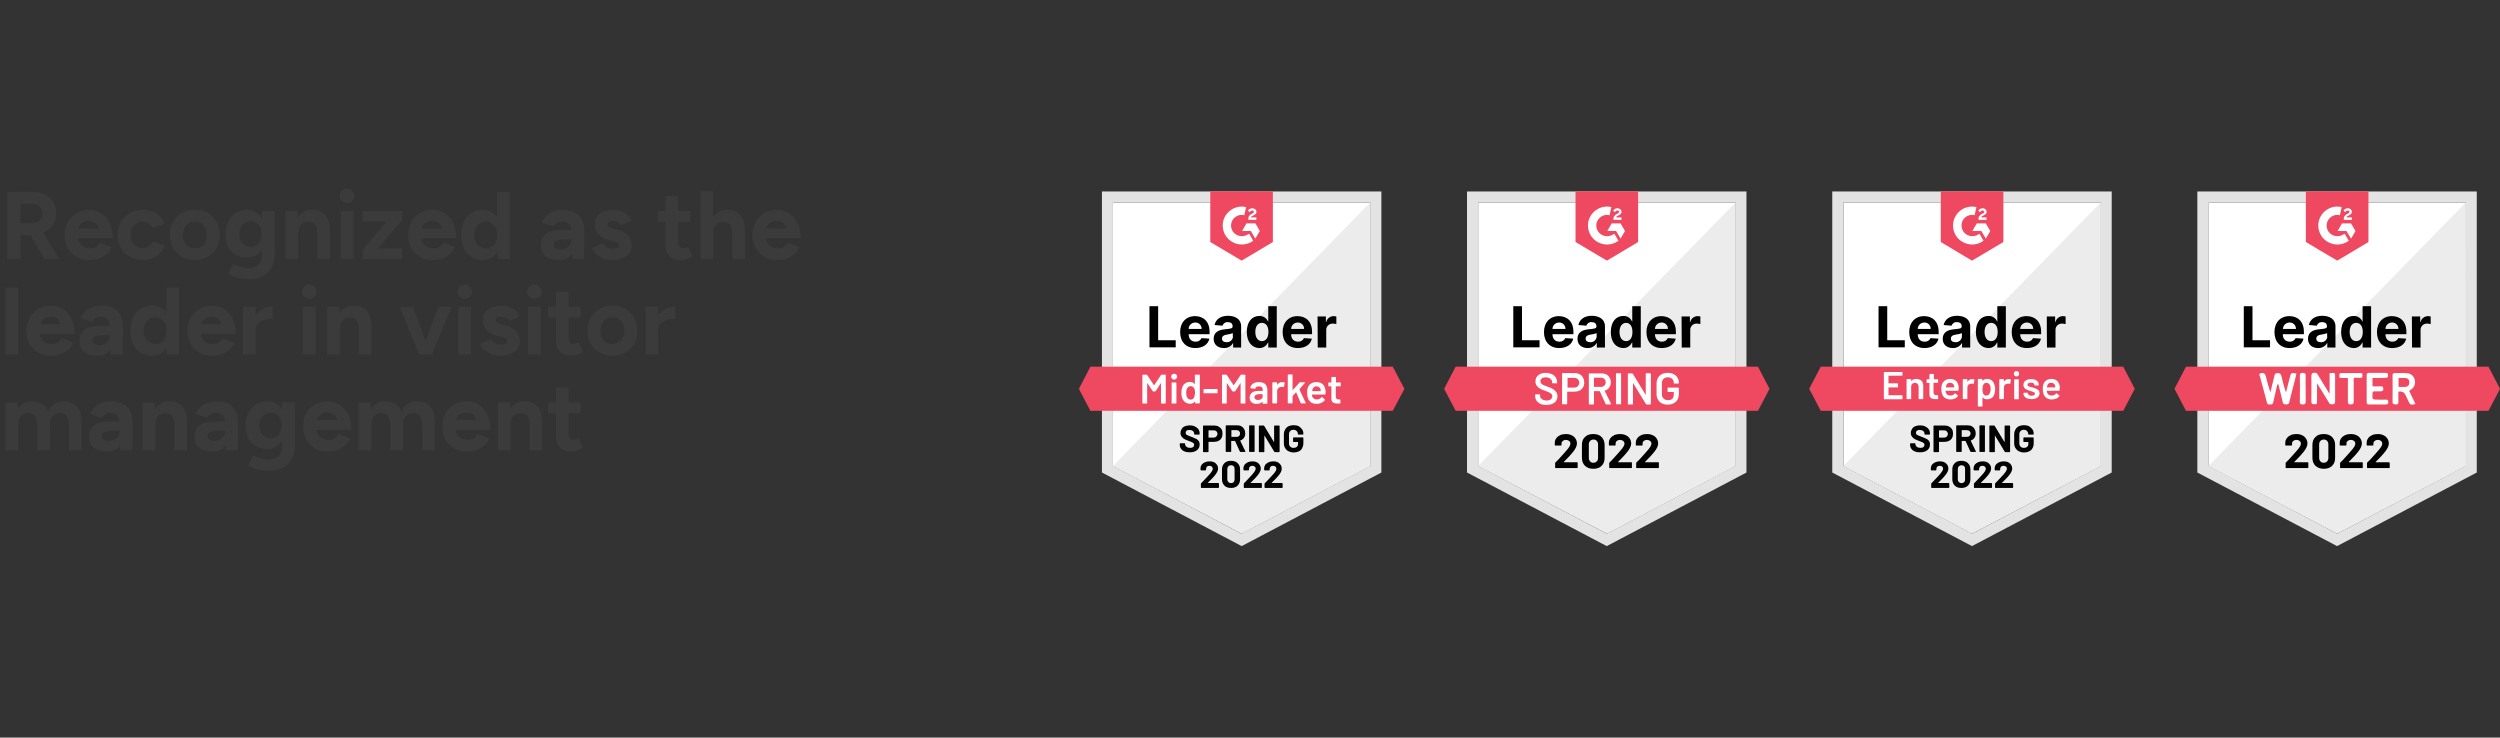 <svg width="1410" height="416" viewBox="0 0 1410 416" fill="none" xmlns="http://www.w3.org/2000/svg">
<rect x="0" y="0" width="1410" height="416" fill="#333333" stroke="none"/>
<path d="M4.104 146V108.2H10.638L18.144 108.146C26.136 108.092 31.752 113.222 31.752 120.404C31.752 125.372 28.89 129.368 24.516 131.312L33.264 146H24.894L17.172 132.608H11.502V146H4.104ZM17.82 114.95H11.502V125.858H18.198C21.492 125.858 24.084 123.59 24.084 120.404C24.084 117.164 21.492 114.95 17.82 114.95ZM50.087 146.648C42.095 146.648 36.425 140.816 36.425 132.5C36.425 124.184 42.257 118.352 50.465 118.352C57.431 118.352 63.641 124.13 63.641 134.39H43.877C44.525 138.17 47.441 140.06 50.843 140.06C53.651 140.06 55.325 138.71 56.297 136.766L62.993 139.358C60.671 143.948 56.459 146.648 50.087 146.648ZM50.195 124.67C47.117 124.67 45.065 125.966 44.201 128.828H55.703C54.677 125.858 52.733 124.67 50.195 124.67ZM80.797 146.648C72.319 146.648 66.325 140.762 66.325 132.5C66.325 124.238 72.265 118.352 80.689 118.352C86.089 118.352 90.895 121.16 92.947 126.128L86.251 128.504C85.225 126.398 82.957 125.048 80.365 125.048C76.369 125.048 73.615 128.126 73.615 132.5C73.615 136.874 76.423 139.952 80.473 139.952C83.065 139.952 85.333 138.494 86.359 136.226L93.109 138.602C91.003 143.732 86.251 146.648 80.797 146.648ZM109.952 146.648C101.69 146.648 95.804 140.816 95.804 132.5C95.804 124.184 101.636 118.352 109.844 118.352C118.16 118.352 123.938 124.184 123.938 132.5C123.938 140.816 118.16 146.648 109.952 146.648ZM109.952 140.06C113.894 140.06 116.648 136.928 116.648 132.5C116.648 128.072 113.84 124.94 109.844 124.94C105.902 124.94 103.094 128.072 103.094 132.5C103.094 136.928 105.902 140.06 109.952 140.06ZM139.385 145.244C131.933 145.244 127.181 140.114 127.181 132.176C127.181 123.752 131.933 118.352 139.385 118.352C143.057 118.352 145.973 120.134 147.809 123.212V119H154.937V143.084C154.937 152.264 149.537 157.502 140.789 157.502C134.579 157.502 130.691 155.99 128.693 154.532L131.501 148.808C133.013 149.672 135.929 151.184 140.465 151.184C144.731 151.184 147.809 148.754 147.809 143.3V140.708C145.973 143.57 143.057 145.244 139.385 145.244ZM141.437 139.25C145.109 139.25 147.539 136.226 147.539 131.96C147.539 127.694 145.055 124.724 141.383 124.724C137.549 124.724 134.957 127.694 134.903 131.96C134.957 136.226 137.603 139.25 141.437 139.25ZM161.07 146V119H167.766L168.09 122.618C169.872 119.81 172.626 118.352 175.974 118.352C182.508 118.352 186.126 122.294 186.072 130.556V146H178.944V132.176C178.944 126.722 176.946 125.102 173.922 125.048C170.196 124.994 168.198 127.37 168.198 131.852V146H161.07ZM195.758 114.626C193.544 114.626 191.654 112.736 191.654 110.522C191.654 108.308 193.544 106.418 195.758 106.418C197.972 106.418 199.862 108.308 199.862 110.522C199.862 112.736 197.972 114.626 195.758 114.626ZM192.194 146V119H199.322V146H192.194ZM204.544 146V140.816L217.99 124.886H204.544V119H226.792V124.13L213.292 140.168H226.846V146H204.544ZM243.833 146.648C235.841 146.648 230.171 140.816 230.171 132.5C230.171 124.184 236.003 118.352 244.211 118.352C251.177 118.352 257.387 124.13 257.387 134.39H237.623C238.271 138.17 241.187 140.06 244.589 140.06C247.397 140.06 249.071 138.71 250.043 136.766L256.739 139.358C254.417 143.948 250.205 146.648 243.833 146.648ZM243.941 124.67C240.863 124.67 238.811 125.966 237.947 128.828H249.449C248.423 125.858 246.479 124.67 243.941 124.67ZM272.275 146.648C264.823 146.648 260.071 141.14 260.071 132.5C260.071 123.86 264.823 118.352 272.275 118.352C275.839 118.352 278.593 119.864 280.375 122.618V108.2H287.503V146H280.753L280.483 142.274C278.701 145.082 275.893 146.648 272.275 146.648ZM274.111 140.114C277.567 140.114 280.051 137.36 280.375 133.31V131.69C280.051 127.64 277.567 124.94 274.057 124.94C270.223 124.94 267.469 128.072 267.469 132.5C267.469 136.928 270.277 140.114 274.111 140.114ZM315.26 146.648C308.78 146.648 305.054 143.678 305.054 138.386C305.054 132.608 309.104 129.692 316.07 129.692H322.28C321.74 126.506 320.228 124.724 317.312 124.724C315.152 124.724 313.37 125.642 312.182 127.694L305.702 125.48C307.16 122.024 310.67 118.352 317.474 118.352C325.574 118.352 329.732 122.834 329.624 131.042L329.462 146H322.712L322.55 143.03C321.146 145.352 318.77 146.648 315.26 146.648ZM316.448 140.708C319.85 140.708 322.442 137.792 322.442 134.984H318.554C313.856 134.984 312.344 136.172 312.344 138.17C312.344 139.736 313.856 140.708 316.448 140.708ZM345.403 146.648C340.165 146.648 335.791 144.272 333.847 139.952L339.949 137.144C341.029 138.872 342.919 140.33 345.403 140.33C347.779 140.33 349.129 139.628 349.129 138.332C349.129 137.036 347.995 136.55 346.213 136.118L343.729 135.47C338.545 134.12 335.359 130.934 335.359 127.046C335.359 121.538 339.085 118.352 345.619 118.352C350.641 118.352 355.069 120.836 356.257 124.346L350.371 127.046C349.885 125.588 347.563 124.616 345.619 124.616C343.675 124.616 342.595 125.534 342.595 126.938C342.595 127.856 343.621 128.45 345.511 128.882L349.021 129.746C354.259 131.042 356.311 135.092 356.311 138.44C356.311 143.354 351.667 146.648 345.403 146.648ZM384.45 146.648C378.456 146.648 375.378 143.624 375.378 138.116V125.048H371.004V119H375.378V110.576H382.506V119H389.256V125.048H382.506V136.55C382.506 138.926 383.478 140.06 385.476 140.06C386.178 140.06 387.042 139.736 388.014 139.088L390.498 144.434C388.716 145.73 386.502 146.648 384.45 146.648ZM395.107 146L395.053 107.876H402.181V122.456C403.963 119.81 406.717 118.352 410.011 118.352C416.599 118.352 420.163 122.294 420.163 130.556V146H413.035V132.176C413.035 126.722 410.983 125.102 407.959 125.048C404.287 124.994 402.235 127.37 402.235 131.852V146H395.107ZM438.053 146.648C430.061 146.648 424.391 140.816 424.391 132.5C424.391 124.184 430.223 118.352 438.431 118.352C445.397 118.352 451.607 124.13 451.607 134.39H431.843C432.491 138.17 435.407 140.06 438.809 140.06C441.617 140.06 443.291 138.71 444.263 136.766L450.959 139.358C448.637 143.948 444.425 146.648 438.053 146.648ZM438.161 124.67C435.083 124.67 433.031 125.966 432.167 128.828H443.669C442.643 125.858 440.699 124.67 438.161 124.67ZM3.078 200V162.2H10.206V200H3.078ZM28.571 200.648C20.579 200.648 14.909 194.816 14.909 186.5C14.909 178.184 20.741 172.352 28.949 172.352C35.915 172.352 42.125 178.13 42.125 188.39H22.361C23.009 192.17 25.925 194.06 29.327 194.06C32.135 194.06 33.809 192.71 34.781 190.766L41.477 193.358C39.155 197.948 34.943 200.648 28.571 200.648ZM28.679 178.67C25.601 178.67 23.549 179.966 22.685 182.828H34.187C33.161 179.858 31.217 178.67 28.679 178.67ZM55.016 200.648C48.535 200.648 44.809 197.678 44.809 192.386C44.809 186.608 48.859 183.692 55.825 183.692H62.035C61.495 180.506 59.983 178.724 57.068 178.724C54.907 178.724 53.126 179.642 51.938 181.694L45.458 179.48C46.916 176.024 50.425 172.352 57.23 172.352C65.329 172.352 69.487 176.834 69.379 185.042L69.218 200H62.468L62.306 197.03C60.901 199.352 58.526 200.648 55.016 200.648ZM56.203 194.708C59.605 194.708 62.197 191.792 62.197 188.984H58.309C53.611 188.984 52.099 190.172 52.099 192.17C52.099 193.736 53.611 194.708 56.203 194.708ZM85.806 200.648C78.354 200.648 73.602 195.14 73.602 186.5C73.602 177.86 78.354 172.352 85.806 172.352C89.37 172.352 92.124 173.864 93.906 176.618V162.2H101.034V200H94.284L94.014 196.274C92.232 199.082 89.424 200.648 85.806 200.648ZM87.642 194.114C91.098 194.114 93.582 191.36 93.906 187.31V185.69C93.582 181.64 91.098 178.94 87.588 178.94C83.754 178.94 81 182.072 81 186.5C81 190.928 83.808 194.114 87.642 194.114ZM119.38 200.648C111.388 200.648 105.718 194.816 105.718 186.5C105.718 178.184 111.55 172.352 119.758 172.352C126.724 172.352 132.934 178.13 132.934 188.39H113.17C113.818 192.17 116.734 194.06 120.136 194.06C122.944 194.06 124.618 192.71 125.59 190.766L132.286 193.358C129.964 197.948 125.752 200.648 119.38 200.648ZM119.488 178.67C116.41 178.67 114.358 179.966 113.494 182.828H124.996C123.97 179.858 122.026 178.67 119.488 178.67ZM137.076 200V173H144.204V177.968C146.418 174.566 150.09 172.892 153.762 172.892V179.804C148.794 179.804 144.204 181.586 144.204 185.798V200H137.076ZM174.4 168.626C172.186 168.626 170.296 166.736 170.296 164.522C170.296 162.308 172.186 160.418 174.4 160.418C176.614 160.418 178.504 162.308 178.504 164.522C178.504 166.736 176.614 168.626 174.4 168.626ZM170.836 200V173H177.964V200H170.836ZM184.537 200V173H191.233L191.557 176.618C193.339 173.81 196.093 172.352 199.441 172.352C205.975 172.352 209.593 176.294 209.539 184.556V200H202.411V186.176C202.411 180.722 200.413 179.102 197.389 179.048C193.663 178.994 191.665 181.37 191.665 185.852V200H184.537ZM236.466 200L225.396 173H232.74L240.03 192.17L247.32 173H254.664L243.594 200H236.466ZM262.097 168.626C259.883 168.626 257.993 166.736 257.993 164.522C257.993 162.308 259.883 160.418 262.097 160.418C264.311 160.418 266.201 162.308 266.201 164.522C266.201 166.736 264.311 168.626 262.097 168.626ZM258.533 200V173H265.661V200H258.533ZM282.332 200.648C277.094 200.648 272.72 198.272 270.776 193.952L276.878 191.144C277.958 192.872 279.848 194.33 282.332 194.33C284.708 194.33 286.058 193.628 286.058 192.332C286.058 191.036 284.924 190.55 283.142 190.118L280.658 189.47C275.474 188.12 272.288 184.934 272.288 181.046C272.288 175.538 276.014 172.352 282.548 172.352C287.57 172.352 291.998 174.836 293.186 178.346L287.3 181.046C286.814 179.588 284.492 178.616 282.548 178.616C280.604 178.616 279.524 179.534 279.524 180.938C279.524 181.856 280.55 182.45 282.44 182.882L285.95 183.746C291.188 185.042 293.24 189.092 293.24 192.44C293.24 197.354 288.596 200.648 282.332 200.648ZM301.385 168.626C299.171 168.626 297.281 166.736 297.281 164.522C297.281 162.308 299.171 160.418 301.385 160.418C303.599 160.418 305.489 162.308 305.489 164.522C305.489 166.736 303.599 168.626 301.385 168.626ZM297.821 200V173H304.949V200H297.821ZM322.645 200.648C316.651 200.648 313.573 197.624 313.573 192.116V179.048H309.199V173H313.573V164.576H320.701V173H327.451V179.048H320.701V190.55C320.701 192.926 321.673 194.06 323.671 194.06C324.373 194.06 325.237 193.736 326.209 193.088L328.693 198.434C326.911 199.73 324.697 200.648 322.645 200.648ZM345.463 200.648C337.201 200.648 331.315 194.816 331.315 186.5C331.315 178.184 337.147 172.352 345.355 172.352C353.671 172.352 359.449 178.184 359.449 186.5C359.449 194.816 353.671 200.648 345.463 200.648ZM345.463 194.06C349.405 194.06 352.159 190.928 352.159 186.5C352.159 182.072 349.351 178.94 345.355 178.94C341.413 178.94 338.605 182.072 338.605 186.5C338.605 190.928 341.413 194.06 345.463 194.06ZM364.15 200V173H371.278V177.968C373.492 174.566 377.164 172.892 380.836 172.892V179.804C375.868 179.804 371.278 181.586 371.278 185.798V200H364.15ZM3.078 254V227H9.774L10.098 230.618C11.88 227.81 14.634 226.352 17.982 226.352C22.518 226.352 25.65 228.242 27.108 232.184C28.836 228.404 31.914 226.352 35.91 226.352C42.444 226.352 46.008 230.294 46.008 238.556V254H38.88V240.176C38.88 234.722 36.828 233.102 33.804 233.048C30.132 232.994 28.08 235.37 28.08 239.852V254H20.952V240.176C20.952 234.722 18.954 233.102 15.93 233.048C12.204 232.994 10.206 235.37 10.206 239.852V254H3.078ZM60.447 254.648C53.967 254.648 50.241 251.678 50.241 246.386C50.241 240.608 54.291 237.692 61.257 237.692H67.467C66.927 234.506 65.415 232.724 62.499 232.724C60.339 232.724 58.557 233.642 57.369 235.694L50.889 233.48C52.347 230.024 55.857 226.352 62.661 226.352C70.761 226.352 74.919 230.834 74.811 239.042L74.649 254H67.899L67.737 251.03C66.333 253.352 63.957 254.648 60.447 254.648ZM61.635 248.708C65.037 248.708 67.629 245.792 67.629 242.984H63.741C59.043 242.984 57.531 244.172 57.531 246.17C57.531 247.736 59.043 248.708 61.635 248.708ZM80.492 254V227H87.188L87.512 230.618C89.294 227.81 92.048 226.352 95.396 226.352C101.93 226.352 105.548 230.294 105.494 238.556V254H98.366V240.176C98.366 234.722 96.368 233.102 93.344 233.048C89.618 232.994 87.62 235.37 87.62 239.852V254H80.492ZM119.931 254.648C113.451 254.648 109.725 251.678 109.725 246.386C109.725 240.608 113.775 237.692 120.741 237.692H126.951C126.411 234.506 124.899 232.724 121.983 232.724C119.823 232.724 118.041 233.642 116.853 235.694L110.373 233.48C111.831 230.024 115.341 226.352 122.145 226.352C130.245 226.352 134.403 230.834 134.295 239.042L134.133 254H127.383L127.221 251.03C125.817 253.352 123.441 254.648 119.931 254.648ZM121.119 248.708C124.521 248.708 127.113 245.792 127.113 242.984H123.225C118.527 242.984 117.015 244.172 117.015 246.17C117.015 247.736 118.527 248.708 121.119 248.708ZM150.722 253.244C143.27 253.244 138.518 248.114 138.518 240.176C138.518 231.752 143.27 226.352 150.722 226.352C154.394 226.352 157.31 228.134 159.146 231.212V227H166.274V251.084C166.274 260.264 160.874 265.502 152.126 265.502C145.916 265.502 142.028 263.99 140.03 262.532L142.838 256.808C144.35 257.672 147.266 259.184 151.802 259.184C156.068 259.184 159.146 256.754 159.146 251.3V248.708C157.31 251.57 154.394 253.244 150.722 253.244ZM152.774 247.25C156.446 247.25 158.876 244.226 158.876 239.96C158.876 235.694 156.392 232.724 152.72 232.724C148.886 232.724 146.294 235.694 146.24 239.96C146.294 244.226 148.94 247.25 152.774 247.25ZM184.612 254.648C176.62 254.648 170.95 248.816 170.95 240.5C170.95 232.184 176.782 226.352 184.99 226.352C191.956 226.352 198.166 232.13 198.166 242.39H178.402C179.05 246.17 181.966 248.06 185.368 248.06C188.176 248.06 189.85 246.71 190.822 244.766L197.518 247.358C195.196 251.948 190.984 254.648 184.612 254.648ZM184.72 232.67C181.642 232.67 179.59 233.966 178.726 236.828H190.228C189.202 233.858 187.258 232.67 184.72 232.67ZM202.308 254V227H209.004L209.328 230.618C211.11 227.81 213.864 226.352 217.212 226.352C221.748 226.352 224.88 228.242 226.338 232.184C228.066 228.404 231.144 226.352 235.14 226.352C241.674 226.352 245.238 230.294 245.238 238.556V254H238.11V240.176C238.11 234.722 236.058 233.102 233.034 233.048C229.362 232.994 227.31 235.37 227.31 239.852V254H220.182V240.176C220.182 234.722 218.184 233.102 215.16 233.048C211.434 232.994 209.436 235.37 209.436 239.852V254H202.308ZM263.134 254.648C255.142 254.648 249.472 248.816 249.472 240.5C249.472 232.184 255.304 226.352 263.512 226.352C270.478 226.352 276.688 232.13 276.688 242.39H256.924C257.572 246.17 260.488 248.06 263.89 248.06C266.698 248.06 268.372 246.71 269.344 244.766L276.04 247.358C273.718 251.948 269.506 254.648 263.134 254.648ZM263.242 232.67C260.164 232.67 258.112 233.966 257.248 236.828H268.75C267.724 233.858 265.78 232.67 263.242 232.67ZM280.83 254V227H287.526L287.85 230.618C289.632 227.81 292.386 226.352 295.734 226.352C302.268 226.352 305.886 230.294 305.832 238.556V254H298.704V240.176C298.704 234.722 296.706 233.102 293.682 233.048C289.956 232.994 287.958 235.37 287.958 239.852V254H280.83ZM322.645 254.648C316.651 254.648 313.573 251.624 313.573 246.116V233.048H309.199V227H313.573V218.576H320.701V227H327.451V233.048H320.701V244.55C320.701 246.926 321.673 248.06 323.671 248.06C324.373 248.06 325.237 247.736 326.209 247.088L328.693 252.434C326.911 253.73 324.697 254.648 322.645 254.648Z" fill="#3B3B3B"/>
<g clip-path="url(#clip0_5324_58)">
<path d="M772.799 262.8L700.299 300.9L627.699 262.8V114.2H772.799V262.8Z" fill="white"/>
<path d="M772.8 262.8L700.2 301L627.7 262.8V114.2H772.8V262.8ZM717.9 108H621.5V266.5L700.3 308L779.1 266.5V108H717.9Z" fill="#E2E3E2"/>
<path d="M772.799 262.8L700.299 300.9L627.699 262.8L772.799 114.2V262.8Z" fill="#EDECEC"/>
<path d="M682.6 136.5V108H717.9V136.5L700.3 147L682.6 136.5Z" fill="#EF4861"/>
<path d="M703.9 118.8L704.8 119.7C704.8 119.7 705.5 118.4 706.6 118.8C707.7 119.2 707.1 120.1 706.4 120.4C705.7 120.7 704.1 121.6 704.1 123V124H708.6V122.6H705.6C705.7 122.2 706.1 121.8 706.5 121.7C707.3 121.4 708.5 120.7 708.6 119.9C708.8 119.1 708.4 118.2 707.6 117.8C706.7 117.3 704.6 117.3 703.9 118.8Z" fill="white"/>
<path d="M704 132.1C702.9 132.8 701.7 133.2 700.4 133.2C698.1 133.2 695.9 131.9 694.9 129.8C693.9 127.7 694.2 125.2 695.7 123.4C697.2 121.6 699.6 120.8 701.8 121.4L702.8 116.8C702 116.6 701.2 116.5 700.4 116.5C695.7 116.5 691.6 119.5 690.1 123.9C688.7 128.3 690.3 133.2 694.1 135.9C697.9 138.6 703 138.6 706.8 135.8L704.5 131.8C704.6 131.9 704 132.1 704 132.1Z" fill="white"/>
<path d="M700.5 130.3H705.5L708 134.6L710.5 130.3L708.1 126H703L700.5 130.3Z" fill="white"/>
<path d="M615 206.8L608.5 219.3L615 231.7H785.5L792.1 219.3L785.5 206.8H615Z" fill="#EF4962"/>
<path d="M648.301 172.7H653.201V191.9H663.101V195.9H648.301V172.7Z" fill="#000001"/>
<path d="M665.602 187.3C665.602 181.9 668.902 178.3 674.002 178.3C678.602 178.3 682.202 181.2 682.202 187.2V188.5H670.402C670.402 191.1 671.902 192.7 674.302 192.7C675.702 192.8 677.102 192 677.602 190.7L682.102 191C681.402 194.2 678.502 196.3 674.202 196.3C668.902 196.3 665.602 192.8 665.602 187.3ZM677.702 185.5C677.802 183.6 676.302 182 674.402 181.9C674.302 181.9 674.202 181.9 674.102 181.9C672.102 181.9 670.402 183.5 670.402 185.5H677.702Z" fill="#000001"/>
<path d="M684.5 191.1C684.5 187.2 687.6 186 691 185.7C694 185.4 695.2 185.3 695.2 184.1V184C695.2 182.6 694.3 181.7 692.6 181.7C691.2 181.5 689.9 182.4 689.5 183.7L685 183.3C685.7 180.1 688.4 178.1 692.6 178.1C696.5 178.1 700 179.9 700 184V196H695.5V193.5H695.4C694.4 195.3 692.4 196.4 690.3 196.3C687 196.3 684.5 194.5 684.5 191.1ZM695.3 189.7V187.9C694.2 188.3 693.1 188.6 692 188.7C690.3 188.9 689.2 189.6 689.2 191C689.2 192.4 690.3 193 691.7 193C693.5 193.2 695.2 191.8 695.4 190C695.3 189.8 695.3 189.8 695.3 189.7Z" fill="#000001"/>
<path d="M703.201 187.2C703.201 181.2 706.401 178.2 710.201 178.2C712.401 178.1 714.401 179.4 715.201 181.4H715.301V172.7H720.101V196H715.301V193.2H715.101C714.301 195.1 712.301 196.4 710.201 196.3C706.301 196.2 703.201 193.1 703.201 187.2ZM715.401 187.2C715.401 184.1 714.101 182.1 711.701 182.1C709.301 182.1 708.001 184.2 708.001 187.2C708.001 190.2 709.301 192.4 711.701 192.4C714.101 192.4 715.401 190.3 715.401 187.2Z" fill="#000001"/>
<path d="M723.4 187.3C723.4 181.9 726.7 178.3 731.8 178.3C736.4 178.3 740 181.2 740 187.2V188.5H728.2C728.2 191.1 729.7 192.7 732.1 192.7C733.5 192.8 734.9 192 735.4 190.7L739.9 191C739.2 194.2 736.3 196.3 732 196.3C726.7 196.3 723.4 192.8 723.4 187.3ZM735.5 185.5C735.6 183.6 734.1 182 732.2 181.9C732.1 181.9 732 181.9 731.9 181.9C729.9 181.9 728.2 183.5 728.2 185.5H735.5Z" fill="#000001"/>
<path d="M743.102 178.5H747.802V181.6H748.002C748.402 179.7 750.202 178.3 752.202 178.3C752.702 178.3 753.202 178.4 753.702 178.5V182.8C753.102 182.6 752.402 182.5 751.702 182.5C749.802 182.4 748.102 183.9 748.002 185.8C748.002 185.9 748.002 186 748.002 186.1V196H743.202L743.102 178.5Z" fill="#000001"/>
<path d="M662.2 210.8C661.7 210.8 661.3 211 661 211.3C660.7 211.6 660.5 212 660.5 212.4C660.5 212.8 660.7 213.3 661 213.6C661.3 213.9 661.7 214.1 662.2 214.1C662.7 214.1 663.1 213.9 663.4 213.6C663.7 213.3 663.9 212.9 663.9 212.4C663.9 211.9 663.7 211.5 663.4 211.2C663.1 210.9 662.7 210.8 662.2 210.8Z" fill="white"/>
<path d="M686.401 219.4H679.101C679.001 219.4 679.001 219.4 678.901 219.5C678.801 219.6 678.801 219.6 678.801 219.7V221.5C678.801 221.6 678.801 221.6 678.901 221.7C678.901 221.8 679.001 221.8 679.101 221.8H686.401C686.501 221.8 686.501 221.8 686.601 221.7C686.701 221.6 686.701 221.6 686.701 221.5V219.7C686.701 219.6 686.701 219.5 686.601 219.5C686.601 219.4 686.501 219.4 686.401 219.4Z" fill="white"/>
<path d="M676.301 211.3H674.201C674.101 211.3 674.101 211.3 674.001 211.4C673.901 211.4 673.901 211.5 673.901 211.6V216.6V216.7C673.901 216.7 673.801 216.7 673.801 216.6C673.101 215.8 672.201 215.4 671.201 215.4C670.101 215.4 669.101 215.7 668.301 216.3C667.501 216.9 667.001 217.7 666.701 218.7C666.401 219.5 666.301 220.4 666.301 221.5C666.301 222.6 666.401 223.5 666.701 224.4C667.001 225.4 667.601 226.2 668.401 226.8C669.201 227.4 670.101 227.7 671.201 227.7C672.301 227.7 673.201 227.3 673.901 226.5C673.901 226.4 674.001 226.4 674.001 226.4V226.5V227.2C674.001 227.3 674.001 227.3 674.101 227.4C674.101 227.5 674.201 227.5 674.301 227.5H676.401C676.501 227.5 676.501 227.5 676.601 227.4C676.601 227.3 676.701 227.3 676.701 227.2V211.5C676.701 211.4 676.701 211.4 676.601 211.3C676.501 211.3 676.401 211.3 676.301 211.3ZM673.401 224.3C673.001 225 672.401 225.4 671.601 225.4C670.701 225.4 670.101 225 669.601 224.3C669.201 223.6 669.001 222.7 669.001 221.6C669.001 220.4 669.201 219.4 669.701 218.8C670.201 218.1 670.801 217.8 671.601 217.8C672.401 217.8 672.901 218.1 673.401 218.8C673.801 219.4 674.001 220.4 674.001 221.6C673.901 222.8 673.701 223.7 673.401 224.3Z" fill="white"/>
<path d="M663.201 215.7H661.101C661.001 215.7 661.001 215.7 660.901 215.8C660.801 215.8 660.801 215.9 660.801 216V227.3C660.801 227.4 660.801 227.4 660.901 227.5C660.901 227.6 661.001 227.6 661.101 227.6H663.201C663.301 227.6 663.301 227.6 663.401 227.5C663.501 227.4 663.501 227.4 663.501 227.3V216C663.501 215.9 663.501 215.9 663.401 215.8C663.301 215.7 663.301 215.7 663.201 215.7Z" fill="white"/>
<path d="M657.201 211.3H655.101C655.001 211.3 654.901 211.4 654.801 211.5L651.001 217.2C651.001 217.2 651.001 217.3 650.901 217.3L650.801 217.2L647.001 211.5C646.901 211.4 646.801 211.3 646.701 211.3H644.601C644.501 211.3 644.501 211.3 644.401 211.4C644.301 211.5 644.301 211.5 644.301 211.6V227.3C644.301 227.4 644.301 227.4 644.401 227.5C644.401 227.6 644.501 227.6 644.601 227.6H646.701C646.801 227.6 646.801 227.6 646.901 227.5C647.001 227.5 647.001 227.4 647.001 227.3V216.3C647.001 216.3 647.001 216.2 647.101 216.2H647.201L650.101 220.6C650.201 220.7 650.301 220.8 650.401 220.8H651.501C651.601 220.8 651.701 220.7 651.801 220.6L654.701 216.1C654.701 216.1 654.701 216 654.801 216.1V216.2V227.3C654.801 227.4 654.801 227.4 654.901 227.5C655.001 227.6 655.001 227.6 655.101 227.6H657.201C657.301 227.6 657.301 227.6 657.401 227.5C657.501 227.4 657.501 227.4 657.501 227.3V211.6C657.501 211.5 657.501 211.5 657.401 211.4C657.401 211.3 657.301 211.3 657.201 211.3Z" fill="white"/>
<path d="M732.901 219.7C732.901 219.6 732.901 219.5 732.901 219.5L735.901 216C735.901 215.9 736.001 215.9 736.001 215.8C736.001 215.7 735.901 215.6 735.801 215.6H733.301C733.201 215.6 733.101 215.6 732.901 215.8L729.101 220C729.101 220 729.001 220.1 729.001 220V219.9V211.5C729.001 211.4 729.001 211.4 728.901 211.3C728.901 211.2 728.801 211.2 728.701 211.2H726.601C726.501 211.2 726.501 211.2 726.401 211.3C726.301 211.3 726.301 211.4 726.301 211.5V227.2C726.301 227.3 726.301 227.3 726.401 227.4C726.501 227.5 726.501 227.5 726.601 227.5H728.701C728.801 227.5 728.801 227.5 728.901 227.4C729.001 227.3 729.001 227.3 729.001 227.2V223.6C729.001 223.6 729.001 223.5 729.001 223.4L730.901 221.3C730.901 221.3 730.901 221.3 731.001 221.3L731.101 221.4L733.601 227.3C733.701 227.4 733.801 227.5 733.901 227.5H736.101C736.301 227.5 736.401 227.4 736.401 227.3V227.2L732.901 219.7Z" fill="white"/>
<path d="M702.101 211.3H700.001C699.901 211.3 699.801 211.4 699.701 211.5L695.901 217.2C695.901 217.2 695.901 217.2 695.801 217.2H695.701L691.901 211.5C691.801 211.4 691.701 211.3 691.601 211.3H689.501C689.401 211.3 689.401 211.3 689.301 211.4C689.201 211.5 689.201 211.5 689.201 211.6V227.3C689.201 227.4 689.201 227.4 689.301 227.5C689.301 227.6 689.401 227.6 689.501 227.6H691.601C691.701 227.6 691.801 227.6 691.801 227.5C691.801 227.5 691.901 227.4 691.901 227.3V216.3C691.901 216.3 691.901 216.2 692.001 216.2H692.101L695.001 220.6C695.101 220.7 695.201 220.8 695.301 220.8H696.401C696.501 220.8 696.601 220.7 696.701 220.6L699.601 216.1C699.601 216.1 699.601 216 699.701 216.1V216.2V227.3C699.701 227.4 699.701 227.4 699.801 227.5C699.801 227.6 699.901 227.6 700.001 227.6H702.101C702.201 227.6 702.201 227.6 702.301 227.5C702.401 227.5 702.401 227.4 702.401 227.3V211.6C702.401 211.5 702.401 211.5 702.301 211.4C702.201 211.3 702.201 211.3 702.101 211.3Z" fill="white"/>
<path d="M747.601 220.3C747.201 217.1 745.501 215.5 742.401 215.5C741.201 215.5 740.201 215.8 739.301 216.4C738.401 217 737.801 217.9 737.501 219C737.301 219.6 737.201 220.3 737.201 221.2C737.201 222.7 737.401 223.8 737.701 224.7C738.101 225.7 738.701 226.4 739.501 227C740.301 227.5 741.401 227.8 742.601 227.8C743.601 227.8 744.501 227.6 745.301 227.2C746.101 226.8 746.801 226.3 747.201 225.6C747.301 225.5 747.301 225.3 747.101 225.2L745.701 224C745.701 224 745.601 223.9 745.501 223.9C745.401 223.9 745.301 223.9 745.301 224C744.701 224.9 743.801 225.3 742.801 225.3C741.401 225.3 740.501 224.7 740.101 223.6C740.001 223.4 739.901 223.1 739.901 222.6C739.901 222.5 739.901 222.5 740.001 222.5H747.301C747.501 222.5 747.601 222.4 747.601 222.2V221.5C747.701 221.1 747.701 220.7 747.601 220.3ZM744.901 220.6H740.201C740.101 220.6 740.101 220.6 740.101 220.5C740.101 220.1 740.201 219.7 740.301 219.5C740.501 219 740.701 218.6 741.101 218.3C741.501 218 742.001 217.9 742.501 217.9C743.101 217.9 743.601 218 744.001 218.4C744.401 218.7 744.701 219.1 744.801 219.7C744.901 219.9 744.901 220.2 744.901 220.6Z" fill="white"/>
<path d="M723.102 215.5C722.002 215.5 721.102 216 720.402 217C720.402 217 720.402 217.1 720.302 217C720.302 217 720.302 217 720.302 216.9V215.9C720.302 215.8 720.302 215.8 720.202 215.7C720.102 215.7 720.102 215.6 720.002 215.6H717.902C717.802 215.6 717.802 215.6 717.702 215.7C717.602 215.8 717.602 215.8 717.602 215.9V227.2C717.602 227.3 717.602 227.3 717.702 227.4C717.702 227.5 717.802 227.5 717.902 227.5H720.002C720.102 227.5 720.202 227.5 720.202 227.4C720.202 227.3 720.302 227.3 720.302 227.2V220.6C720.302 219.9 720.502 219.4 721.002 218.9C721.402 218.5 722.002 218.3 722.602 218.2C722.702 218.2 722.902 218.2 723.102 218.2C723.402 218.2 723.702 218.2 723.902 218.3C724.102 218.4 724.202 218.3 724.202 218.1L724.602 216C724.602 215.8 724.602 215.7 724.502 215.6C724.102 215.7 723.602 215.5 723.102 215.5Z" fill="white"/>
<path d="M712.601 216C711.801 215.7 711.001 215.5 710.001 215.5C708.701 215.5 707.501 215.8 706.701 216.4C705.801 217 705.301 217.8 705.201 218.7C705.201 218.8 705.201 218.8 705.301 218.9C705.301 218.9 705.401 218.9 705.501 219L707.701 219.3C707.901 219.3 708.001 219.3 708.001 219.1C708.101 218.7 708.301 218.4 708.701 218.2C709.101 218 709.501 217.9 710.101 217.9C710.801 217.9 711.301 218.1 711.701 218.4C712.001 218.7 712.201 219.2 712.201 219.8V220.4C712.201 220.5 712.201 220.5 712.101 220.5H709.601C708.101 220.5 706.901 220.8 706.101 221.5C705.201 222.2 704.801 223.2 704.801 224.3C704.801 225.5 705.201 226.3 705.901 226.9C706.601 227.5 707.601 227.8 708.701 227.8C710.101 227.8 711.201 227.4 712.001 226.6H712.101V226.7V227.4C712.101 227.5 712.101 227.5 712.201 227.6C712.201 227.7 712.301 227.7 712.401 227.7H714.501C714.601 227.7 714.601 227.7 714.701 227.6C714.801 227.5 714.801 227.5 714.801 227.4V219.6C714.801 218.8 714.601 218.2 714.201 217.6C713.901 216.8 713.401 216.4 712.601 216ZM712.201 223.5C712.201 224.1 711.901 224.6 711.401 225C710.901 225.4 710.201 225.6 709.501 225.6C708.901 225.6 708.501 225.5 708.101 225.2C707.701 224.9 707.501 224.6 707.501 224.1C707.501 223.5 707.701 223.1 708.201 222.8C708.701 222.5 709.301 222.3 710.101 222.3H712.001C712.101 222.3 712.101 222.3 712.101 222.4V223.5H712.201Z" fill="white"/>
<path d="M756.201 215.8C756.101 215.7 756.101 215.7 756.001 215.7H753.601C753.501 215.7 753.501 215.7 753.501 215.6V212.9C753.501 212.8 753.501 212.7 753.401 212.7C753.401 212.7 753.301 212.6 753.201 212.6H751.201C751.101 212.6 751.101 212.6 751.001 212.7C750.901 212.8 750.901 212.8 750.901 212.9V215.6C750.901 215.7 750.901 215.7 750.801 215.7H749.501C749.401 215.7 749.401 215.7 749.301 215.8C749.201 215.9 749.201 215.9 749.201 216V217.6C749.201 217.7 749.201 217.7 749.301 217.8C749.301 217.9 749.401 217.9 749.501 217.9H750.801C750.901 217.9 750.901 217.9 750.901 218V224.6C750.901 225.8 751.201 226.6 751.801 227C752.401 227.4 753.301 227.6 754.501 227.6H755.701C755.901 227.6 756.001 227.5 756.001 227.3V225.6C756.001 225.5 756.001 225.5 755.901 225.4C755.901 225.3 755.801 225.3 755.701 225.3H755.001C754.401 225.3 754.001 225.2 753.801 224.9C753.501 224.6 753.401 224.2 753.401 223.6V218C753.401 217.9 753.401 217.9 753.501 217.9H755.901C756.001 217.9 756.101 217.9 756.101 217.8C756.101 217.8 756.201 217.7 756.201 217.6V216C756.201 215.9 756.201 215.8 756.201 215.8Z" fill="white"/>
<path d="M704.8 254.9H707.3C707.4 254.9 707.4 254.9 707.5 254.8C707.5 254.8 707.6 254.7 707.6 254.6V240.2C707.6 240.1 707.6 240.1 707.5 240C707.4 239.9 707.4 239.9 707.3 239.9H704.8C704.7 239.9 704.7 239.9 704.6 240C704.5 240 704.5 240.1 704.5 240.2V254.6C704.5 254.7 704.5 254.7 704.6 254.8C704.7 254.9 704.7 254.9 704.8 254.9Z" fill="#000001"/>
<path d="M689 242.2C688.6 241.5 688 241 687.3 240.6C686.6 240.2 685.8 240 684.8 240H678.8C678.7 240 678.7 240 678.6 240.1C678.6 240.2 678.5 240.2 678.5 240.3V254.7C678.5 254.8 678.5 254.8 678.6 254.9C678.7 255 678.7 255 678.8 255H681.3C681.4 255 681.4 255 681.5 254.9C681.6 254.9 681.6 254.8 681.6 254.7V249.3C681.6 249.2 681.6 249.2 681.7 249.2H684.7C685.7 249.2 686.5 249 687.2 248.7C687.9 248.3 688.5 247.8 688.9 247.1C689.3 246.4 689.5 245.6 689.5 244.7C689.5 243.8 689.4 242.9 689 242.2ZM686 246.2C685.6 246.6 685.1 246.8 684.4 246.8H681.7C681.6 246.8 681.6 246.8 681.6 246.7V242.8C681.6 242.7 681.6 242.7 681.7 242.7H684.5C685.2 242.7 685.7 242.9 686.1 243.3C686.5 243.7 686.7 244.2 686.7 244.8C686.6 245.3 686.4 245.8 686 246.2Z" fill="#000001"/>
<path d="M687.1 272.4H681.3H681.2V272.3L681.5 272C682.5 271 683.3 270.2 683.8 269.7C684.3 269.2 684.8 268.6 685.2 268.1C685.8 267.4 686.2 266.7 686.5 266.1C686.8 265.5 687 264.9 687 264.3C687 263.5 686.8 262.8 686.4 262.2C686 261.6 685.4 261 684.7 260.7C683.9 260.3 683.1 260.2 682.1 260.2C681.2 260.2 680.4 260.4 679.6 260.7C678.9 261 678.3 261.5 677.8 262C677.4 262.6 677.1 263.3 677.1 264V265C677.1 265.1 677.1 265.1 677.2 265.2C677.2 265.2 677.3 265.3 677.4 265.3H679.9C680 265.3 680 265.3 680.1 265.2C680.2 265.1 680.2 265.1 680.2 265V264.5C680.2 264 680.4 263.5 680.7 263.2C681.1 262.9 681.5 262.7 682.1 262.7C682.7 262.7 683.1 262.9 683.5 263.2C683.8 263.5 684 263.9 684 264.4C684 265.1 683.4 266.2 682.1 267.6C681.7 268 681.3 268.5 680.9 268.9C680.7 269.1 680.3 269.6 679.5 270.4C678.8 271.2 678.1 271.9 677.4 272.6C677.3 272.7 677.3 272.8 677.3 272.9V274.9C677.3 275 677.3 275 677.4 275.1C677.5 275.2 677.5 275.2 677.6 275.2H687.2C687.3 275.2 687.3 275.2 687.4 275.1C687.4 275.1 687.5 275 687.5 274.9V272.8C687.5 272.7 687.5 272.7 687.4 272.6C687.2 272.4 687.2 272.4 687.1 272.4Z" fill="#000001"/>
<path d="M674.4 247.4C673.8 247.1 673.1 246.8 672 246.4C671.1 246.1 670.4 245.8 670 245.6C669.6 245.4 669.2 245.2 669 245C668.8 244.8 668.7 244.5 668.7 244.1C668.7 243.6 668.9 243.2 669.2 242.9C669.6 242.6 670.1 242.5 670.8 242.5C671.7 242.5 672.3 242.7 672.8 243.1C673.3 243.5 673.5 244 673.5 244.6V244.8C673.5 244.9 673.5 244.9 673.6 245C673.6 245.1 673.7 245.1 673.8 245.1H676.3C676.4 245.1 676.4 245.1 676.5 245C676.5 245 676.6 244.9 676.6 244.8V244.5C676.6 243.6 676.4 242.8 675.9 242.1C675.4 241.4 674.7 240.9 673.9 240.5C673.1 240.1 672.1 239.9 671 239.9C670 239.9 669.1 240.1 668.3 240.4C667.5 240.7 666.9 241.2 666.5 241.9C666.1 242.5 665.8 243.3 665.8 244.1C665.8 245 666 245.7 666.5 246.3C666.9 246.9 667.5 247.4 668.1 247.7C668.8 248 669.6 248.4 670.5 248.7C671.3 249 672 249.3 672.3 249.4C672.7 249.6 673 249.8 673.2 250C673.4 250.2 673.5 250.5 673.5 250.9C673.5 251.4 673.3 251.8 673 252.1C672.6 252.4 672.1 252.6 671.3 252.6C670.4 252.6 669.7 252.4 669.2 252C668.7 251.6 668.4 251.1 668.4 250.6V250.3C668.4 250.2 668.4 250.2 668.3 250.1C668.2 250 668.2 250 668.1 250H665.7C665.6 250 665.6 250 665.5 250.1C665.4 250.1 665.4 250.2 665.4 250.3V250.8C665.4 251.7 665.6 252.5 666.1 253.1C666.6 253.8 667.2 254.3 668.1 254.6C668.9 255 669.9 255.1 671.1 255.1C672.8 255.1 674.1 254.7 675.1 253.9C676.1 253.1 676.6 252.1 676.6 250.7C676.6 249.8 676.4 249.1 675.9 248.5C675.5 248.1 675 247.6 674.4 247.4Z" fill="#000001"/>
<path d="M723.1 272.4H717.3H717.2V272.3L717.5 272C718.5 271 719.3 270.2 719.8 269.7C720.3 269.2 720.8 268.6 721.2 268.1C721.8 267.4 722.2 266.7 722.5 266.1C722.8 265.5 722.9 264.9 722.9 264.3C722.9 263.5 722.7 262.8 722.3 262.2C721.9 261.6 721.3 261 720.6 260.7C719.8 260.3 719 260.2 718 260.2C717.1 260.2 716.3 260.4 715.5 260.7C714.8 261 714.2 261.5 713.7 262C713.3 262.6 713 263.3 713 264V265C713 265.1 713 265.1 713.1 265.2C713.1 265.2 713.2 265.3 713.3 265.3H715.8C715.9 265.3 715.9 265.3 716 265.2C716 265.1 716.1 265.1 716.1 265V264.5C716.1 264 716.3 263.5 716.6 263.2C716.9 262.9 717.4 262.7 718 262.7C718.6 262.7 719 262.9 719.4 263.2C719.7 263.5 719.9 263.9 719.9 264.4C719.9 265.1 719.3 266.2 718 267.6C717.6 268 717.2 268.5 716.8 268.9C716.6 269.1 716.2 269.6 715.4 270.4C714.7 271.2 714 271.9 713.3 272.6C713.2 272.7 713.2 272.8 713.2 272.9V274.9C713.2 275 713.2 275 713.3 275.1C713.3 275.2 713.4 275.2 713.5 275.2H723.1C723.2 275.2 723.2 275.2 723.3 275.1C723.3 275.1 723.4 275 723.4 274.9V272.8C723.4 272.7 723.4 272.7 723.3 272.6C723.2 272.4 723.1 272.4 723.1 272.4Z" fill="#000001"/>
<path d="M702.201 254.9C702.401 254.9 702.401 254.8 702.401 254.7V254.6L699.501 248.6C699.501 248.5 699.501 248.5 699.601 248.4C700.501 248.1 701.101 247.6 701.601 246.9C702.101 246.2 702.301 245.4 702.301 244.4C702.301 243.5 702.101 242.7 701.701 242C701.301 241.3 700.801 240.8 700.101 240.4C699.401 240 698.601 239.9 697.701 239.9H691.601C691.501 239.9 691.501 239.9 691.401 240C691.401 240 691.301 240.1 691.301 240.2V254.6C691.301 254.7 691.301 254.7 691.401 254.8C691.501 254.9 691.501 254.9 691.601 254.9H694.101C694.201 254.9 694.201 254.9 694.301 254.8C694.401 254.8 694.401 254.7 694.401 254.6V248.8C694.401 248.7 694.401 248.7 694.501 248.7H696.501C696.601 248.7 696.601 248.7 696.601 248.8L699.301 254.7C699.401 254.8 699.501 254.9 699.601 254.9H702.201ZM698.801 245.9C698.401 246.3 698.001 246.4 697.401 246.4H694.601C694.501 246.4 694.501 246.4 694.501 246.3V242.7C694.501 242.6 694.501 242.6 694.601 242.6H697.401C698.001 242.6 698.501 242.8 698.801 243.1C699.201 243.5 699.401 243.9 699.401 244.5C699.401 245.1 699.201 245.6 698.801 245.9Z" fill="#000001"/>
<path d="M711.201 272.4H705.401H705.301V272.3L705.601 272C706.601 271 707.401 270.2 707.901 269.7C708.401 269.2 708.901 268.6 709.301 268.1C709.901 267.4 710.301 266.7 710.601 266.1C710.901 265.5 711.101 264.9 711.101 264.3C711.101 263.5 710.901 262.8 710.501 262.2C710.101 261.6 709.501 261 708.801 260.7C708.001 260.3 707.201 260.2 706.201 260.2C705.301 260.2 704.501 260.4 703.801 260.7C703.101 261 702.501 261.5 702.001 262C701.601 262.6 701.301 263.3 701.301 264V265C701.301 265.1 701.301 265.1 701.401 265.2C701.401 265.2 701.501 265.3 701.601 265.3H704.101C704.201 265.3 704.201 265.3 704.301 265.2C704.301 265.1 704.401 265.1 704.401 265V264.5C704.401 264 704.601 263.5 704.901 263.2C705.201 262.9 705.701 262.7 706.301 262.7C706.901 262.7 707.301 262.9 707.701 263.2C708.101 263.5 708.201 263.9 708.201 264.4C708.201 265.1 707.501 266.2 706.301 267.6C705.901 268 705.501 268.5 705.101 268.9C704.901 269.1 704.501 269.6 703.701 270.4C703.001 271.2 702.301 271.9 701.601 272.6C701.501 272.7 701.501 272.8 701.501 272.9V274.9C701.501 275 701.501 275 701.601 275.1C701.601 275.2 701.701 275.2 701.801 275.2H711.401C711.501 275.2 711.501 275.2 711.601 275.1C711.601 275.1 711.701 275 711.701 274.9V272.8C711.701 272.7 711.701 272.7 711.601 272.6C711.301 272.4 711.201 272.4 711.201 272.4Z" fill="#000001"/>
<path d="M694.301 259.9C692.701 259.9 691.501 260.3 690.601 261.2C689.701 262.1 689.201 263.2 689.201 264.7V270.3C689.201 271.8 689.701 273 690.601 273.9C691.501 274.8 692.701 275.2 694.301 275.2C695.901 275.2 697.101 274.8 698.001 273.9C698.901 273 699.401 271.8 699.401 270.3V264.7C699.401 263.2 698.901 262.1 698.001 261.2C697.101 260.3 695.801 259.9 694.301 259.9ZM696.301 270.4C696.301 271.1 696.101 271.6 695.801 271.9C695.401 272.3 694.901 272.5 694.301 272.5C693.701 272.5 693.201 272.3 692.801 271.9C692.401 271.5 692.201 271 692.201 270.4V264.6C692.201 263.9 692.401 263.4 692.801 263C693.201 262.6 693.601 262.4 694.301 262.4C695.001 262.4 695.501 262.6 695.801 263C696.201 263.4 696.301 263.9 696.301 264.6V270.4Z" fill="#000001"/>
<path d="M713.2 245.7L718.7 254.8C718.8 254.9 718.9 255 719 255H721.4C721.5 255 721.5 255 721.6 254.9C721.6 254.9 721.7 254.8 721.7 254.7V240.3C721.7 240.2 721.7 240.2 721.6 240.1C721.5 240 721.5 240 721.4 240H718.9C718.8 240 718.8 240 718.7 240.1C718.6 240.1 718.6 240.2 718.6 240.3V249.2C718.6 249.3 718.6 249.3 718.6 249.3H718.5L713 240.2C712.9 240.1 712.8 240 712.7 240H710.3C710.2 240 710.2 240 710.1 240.1C710 240.1 710 240.2 710 240.3V254.7C710 254.8 710 254.8 710.1 254.9C710.1 255 710.2 255 710.3 255H712.8C712.9 255 712.9 255 713 254.9C713 254.9 713.1 254.8 713.1 254.7V245.7C713.1 245.7 713.1 245.6 713.2 245.7Z" fill="#000001"/>
<path d="M732.1 245C732.1 245.1 732.2 245.1 732.3 245.1H734.8C734.9 245.1 734.9 245.1 735 245C735 245 735.1 244.9 735.1 244.8V244.6C735.1 243.7 734.9 242.9 734.4 242.2C733.9 241.5 733.3 240.9 732.5 240.4C731.7 240 730.7 239.8 729.6 239.8C728.5 239.8 727.6 240 726.7 240.4C725.9 240.8 725.2 241.5 724.8 242.3C724.3 243.1 724.1 244 724.1 245.1V249.9C724.1 250.9 724.3 251.9 724.8 252.7C725.3 253.5 725.9 254.1 726.7 254.5C727.5 254.9 728.5 255.2 729.6 255.2C730.7 255.2 731.6 255 732.5 254.6C733.3 254.2 734 253.6 734.4 252.8C734.8 252 735.1 251.1 735.1 250V247C735.1 246.9 735.1 246.9 735 246.8C734.9 246.7 734.9 246.7 734.8 246.7H729.6C729.5 246.7 729.5 246.7 729.4 246.8C729.3 246.8 729.3 246.9 729.3 247V249C729.3 249.1 729.3 249.1 729.4 249.2C729.4 249.3 729.5 249.3 729.6 249.3H732C732.1 249.3 732.1 249.3 732.1 249.4V250.4C732.1 251.1 731.9 251.6 731.4 252C731 252.4 730.4 252.6 729.6 252.6C728.8 252.6 728.2 252.4 727.7 251.9C727.2 251.4 727 250.8 727 250.1V245C727 244.2 727.2 243.6 727.7 243.1C728.1 242.6 728.8 242.4 729.5 242.4C730.2 242.4 730.9 242.6 731.3 243.1C731.8 243.5 732 244.1 732 244.7V244.8C732 244.9 732 245 732.1 245Z" fill="#000001"/>
<path d="M978.801 262.8L906.301 300.9L833.701 262.8V114.2H978.801V262.8Z" fill="white"/>
<path d="M978.8 262.8L906.2 301L833.7 262.8V114.2H978.8V262.8ZM923.9 108H827.4V266.5L906.2 308L985 266.5V108H923.9Z" fill="#E2E3E2"/>
<path d="M978.801 262.8L906.301 300.9L833.701 262.8L978.801 114.2V262.8Z" fill="#EDECEC"/>
<path d="M888.6 136.5V108H923.9V136.5L906.3 147L888.6 136.5Z" fill="#EF4861"/>
<path d="M909.9 118.8L910.8 119.7C910.8 119.7 911.5 118.4 912.6 118.8C913.7 119.2 913.1 120.1 912.4 120.4C911.7 120.7 910.1 121.6 910 123V124H914.5V122.6H911.5C911.6 122.2 912 121.8 912.4 121.7C913.2 121.4 914.4 120.7 914.5 119.9C914.7 119.1 914.3 118.2 913.5 117.8C912.2 117.1 910.6 117.5 909.9 118.8Z" fill="white"/>
<path d="M910 132.1C908.9 132.8 907.7 133.2 906.4 133.2C904.1 133.2 901.9 131.9 900.9 129.8C899.9 127.7 900.2 125.2 901.7 123.4C903.2 121.6 905.6 120.8 907.8 121.4L908.8 116.8C908 116.6 907.2 116.5 906.4 116.5C901.7 116.5 897.6 119.5 896.1 123.9C894.7 128.3 896.3 133.2 900.1 135.9C903.9 138.6 909 138.6 912.8 135.8L910.5 131.8L910 132.1Z" fill="white"/>
<path d="M906.5 130.3H911.5L914 134.6L916.5 130.3L914 126H909L906.5 130.3Z" fill="white"/>
<path d="M821 206.8L814.5 219.3L821 231.7H991.5L998 219.3L991.5 206.8H821Z" fill="#EF4962"/>
<path d="M853.5 172.7H858.4V191.9H868.3V195.9H853.5V172.7Z" fill="#000001"/>
<path d="M870.801 187.3C870.801 181.9 874.101 178.3 879.201 178.3C883.801 178.3 887.401 181.2 887.401 187.2V188.5H875.601C875.601 191.1 877.101 192.7 879.501 192.7C880.901 192.8 882.301 192 882.801 190.7L887.301 191C886.601 194.2 883.701 196.3 879.401 196.3C874.101 196.3 870.801 192.8 870.801 187.3ZM882.901 185.5C883.001 183.6 881.501 182 879.601 181.9C879.501 181.9 879.401 181.9 879.301 181.9C877.301 181.9 875.601 183.5 875.601 185.5H882.901Z" fill="#000001"/>
<path d="M889.699 191.1C889.699 187.2 892.799 186 896.199 185.7C899.199 185.4 900.399 185.3 900.399 184.1V184C900.399 182.6 899.499 181.7 897.799 181.7C896.399 181.5 895.099 182.4 894.699 183.7L890.199 183.3C890.899 180.1 893.599 178.1 897.799 178.1C901.699 178.1 905.199 179.9 905.199 184V196H900.599V193.5H900.499C899.499 195.3 897.499 196.4 895.399 196.3C892.199 196.3 889.699 194.5 889.699 191.1ZM900.499 189.7V187.9C899.399 188.3 898.299 188.6 897.099 188.7C895.399 188.9 894.299 189.6 894.299 191C894.299 192.4 895.399 193 896.799 193C898.599 193.2 900.299 191.8 900.499 190C900.499 189.8 900.599 189.8 900.499 189.7Z" fill="#000001"/>
<path d="M908.5 187.2C908.5 181.2 911.7 178.2 915.5 178.2C917.7 178.1 919.7 179.4 920.5 181.4H920.6V172.7H925.4V196H920.6V193.2H920.4C919.5 195.1 917.6 196.4 915.5 196.3C911.5 196.2 908.5 193.1 908.5 187.2ZM920.7 187.2C920.7 184.1 919.4 182.1 917.1 182.1C914.8 182.1 913.4 184.2 913.4 187.2C913.4 190.2 914.7 192.4 917.1 192.4C919.5 192.4 920.7 190.3 920.7 187.2Z" fill="#000001"/>
<path d="M928.6 187.3C928.6 181.9 931.9 178.3 937 178.3C941.6 178.3 945.2 181.2 945.2 187.2V188.5H933.4C933.4 191.1 934.9 192.7 937.3 192.7C938.7 192.8 940.1 192 940.6 190.7L945.1 191C944.4 194.2 941.5 196.3 937.2 196.3C931.9 196.3 928.6 192.8 928.6 187.3ZM940.7 185.5C940.8 183.6 939.3 182 937.4 181.9C937.3 181.9 937.2 181.9 937.1 181.9C935.1 181.9 933.4 183.5 933.4 185.5H940.7Z" fill="#000001"/>
<path d="M948.4 178.5H953.1V181.6H953.3C953.7 179.7 955.5 178.3 957.5 178.3C958 178.3 958.5 178.4 959 178.5V182.8C958.4 182.6 957.7 182.5 957 182.5C955.1 182.4 953.4 183.9 953.3 185.8C953.3 185.9 953.3 186 953.3 186.1V196H948.5L948.4 178.5Z" fill="#000001"/>
<path d="M875.701 219.3C875.001 218.9 874.001 218.5 872.901 218.1C871.801 217.7 870.901 217.4 870.401 217.1C869.901 216.9 869.501 216.6 869.201 216.2C868.901 215.9 868.801 215.5 868.801 215C868.801 214.3 869.101 213.8 869.601 213.4C870.101 213 870.801 212.8 871.701 212.8C872.801 212.8 873.701 213.1 874.401 213.6C875.001 214.1 875.401 214.8 875.401 215.6V215.9C875.401 216 875.401 216.1 875.501 216.1C875.501 216.2 875.601 216.2 875.701 216.2H877.901C878.001 216.2 878.101 216.2 878.101 216.1C878.201 216 878.201 216 878.201 215.9V215.5C878.201 214.5 877.901 213.6 877.401 212.8C876.901 212 876.101 211.4 875.201 211C874.201 210.6 873.101 210.3 871.901 210.3C870.101 210.3 868.701 210.7 867.601 211.6C866.501 212.5 866.001 213.6 866.001 215.1C866.001 216.1 866.201 216.9 866.801 217.6C867.301 218.3 867.901 218.8 868.601 219.2C869.301 219.6 870.301 220 871.501 220.4C872.501 220.8 873.301 221.1 873.901 221.4C874.401 221.7 874.801 222 875.101 222.3C875.401 222.6 875.501 223 875.501 223.5C875.501 224.2 875.201 224.7 874.701 225.2C874.201 225.6 873.401 225.9 872.401 225.9C871.201 225.9 870.301 225.6 869.601 225.1C868.901 224.6 868.601 224 868.601 223.2V222.7C868.601 222.6 868.601 222.5 868.501 222.5C868.401 222.4 868.301 222.4 868.301 222.4H866.101C866.001 222.4 865.901 222.4 865.901 222.5C865.801 222.6 865.801 222.6 865.801 222.7V223.3C865.801 224.3 866.101 225.2 866.601 226C867.101 226.8 867.901 227.3 868.801 227.8C869.801 228.2 870.901 228.4 872.201 228.4C874.101 228.4 875.601 227.9 876.701 227.1C877.801 226.2 878.401 225 878.401 223.5C878.401 222.5 878.201 221.7 877.601 221C877.001 220.2 876.401 219.7 875.701 219.3Z" fill="white"/>
<path d="M891 211.1C890.2 210.7 889.3 210.4 888.2 210.4H881.3C881.2 210.4 881.1 210.4 881.1 210.5C881 210.6 881 210.6 881 210.7V227.7C881 227.8 881 227.8 881.1 227.9C881.1 228 881.2 228 881.3 228H883.6C883.7 228 883.8 228 883.8 227.9C883.8 227.9 883.9 227.8 883.9 227.7V221C883.9 220.9 883.9 220.9 884 220.9H888C889.1 220.9 890 220.7 890.9 220.3C891.7 219.9 892.3 219.3 892.8 218.5C893.3 217.7 893.5 216.8 893.5 215.8C893.5 214.8 893.3 213.8 892.8 213C892.5 212.2 891.8 211.5 891 211.1ZM889.9 217.8C889.4 218.3 888.7 218.6 887.9 218.6H884.2C884.1 218.6 884.1 218.6 884.1 218.5V213.2C884.1 213.1 884.1 213.1 884.2 213.1H887.9C888.7 213.1 889.4 213.4 889.9 213.9C890.4 214.4 890.7 215.1 890.7 215.9C890.7 216.6 890.4 217.3 889.9 217.8Z" fill="white"/>
<path d="M914 210.5H911.7C911.6 210.5 911.5 210.5 911.5 210.6C911.5 210.6 911.4 210.7 911.4 210.8V227.7C911.4 227.8 911.4 227.8 911.5 227.9C911.6 228 911.7 228 911.7 228H914C914.1 228 914.2 228 914.2 227.9C914.3 227.9 914.3 227.8 914.3 227.7V210.8C914.3 210.7 914.3 210.7 914.2 210.6C914.2 210.5 914.1 210.5 914 210.5Z" fill="white"/>
<path d="M930.802 210.5H928.502C928.402 210.5 928.302 210.5 928.302 210.6C928.202 210.7 928.202 210.7 928.202 210.8V222.5C928.202 222.6 928.202 222.6 928.202 222.6H928.102L920.902 210.8C920.802 210.7 920.702 210.6 920.602 210.6H918.402C918.302 210.6 918.202 210.6 918.202 210.7C918.102 210.8 918.102 210.8 918.102 210.9V227.8C918.102 227.9 918.102 228 918.202 228C918.302 228.1 918.302 228.1 918.402 228.1H920.702C920.802 228.1 920.902 228.1 920.902 228C921.002 228 921.002 227.9 921.002 227.8V216.1C921.002 216 921.002 216 921.002 216C921.002 216 921.102 216 921.102 216.1L928.302 227.9C928.402 228 928.502 228.1 928.602 228.1H930.802C930.902 228.1 931.002 228.1 931.002 228C931.002 228 931.102 227.9 931.102 227.8V210.9C931.102 210.8 931.102 210.8 931.002 210.7C931.002 210.5 930.902 210.5 930.802 210.5Z" fill="white"/>
<path d="M944.101 216.2C944.201 216.3 944.201 216.3 944.301 216.3H946.601C946.701 216.3 946.801 216.3 946.801 216.2C946.801 216.2 946.901 216.1 946.901 216V215.8C946.901 214.8 946.601 213.8 946.101 213C945.601 212.2 944.901 211.5 943.901 211C942.901 210.5 941.901 210.3 940.601 210.3C939.301 210.3 938.301 210.5 937.301 211C936.301 211.5 935.601 212.2 935.101 213.1C934.601 214 934.301 215.1 934.301 216.2V222.3C934.301 223.5 934.601 224.5 935.101 225.4C935.601 226.3 936.301 227 937.301 227.5C938.201 228 939.301 228.2 940.601 228.2C942.501 228.2 944.001 227.7 945.201 226.6C946.301 225.5 946.901 224 946.901 222.1V218.9C946.901 218.8 946.901 218.8 946.801 218.7C946.701 218.6 946.601 218.6 946.601 218.6H940.801C940.701 218.6 940.601 218.6 940.601 218.7C940.601 218.7 940.501 218.8 940.501 218.9V220.8C940.501 220.9 940.501 220.9 940.601 221C940.701 221.1 940.801 221.1 940.801 221.1H943.901C944.001 221.1 944.001 221.1 944.001 221.2V222.7C944.001 223.6 943.701 224.3 943.201 224.9C942.601 225.4 941.901 225.7 940.801 225.7C939.801 225.7 938.901 225.4 938.301 224.8C937.601 224.2 937.301 223.4 937.301 222.4V216.1C937.301 215.1 937.601 214.3 938.201 213.7C938.801 213.1 939.601 212.8 940.701 212.8C941.701 212.8 942.501 213.1 943.101 213.7C943.701 214.3 944.001 215 944.001 215.9V216C944.001 216.1 944.001 216.2 944.101 216.2Z" fill="white"/>
<path d="M905.002 220.4V220.3C905.002 220.3 905.002 220.3 905.102 220.3C906.202 220 907.002 219.4 907.602 218.6C908.202 217.8 908.502 216.8 908.502 215.7C908.502 214.7 908.302 213.8 907.802 213C907.402 212.2 906.802 211.6 906.002 211.2C905.202 210.8 904.302 210.6 903.302 210.6H896.402C896.302 210.6 896.202 210.6 896.202 210.7C896.102 210.8 896.102 210.8 896.102 210.9V227.8C896.102 227.9 896.102 228 896.202 228C896.202 228.1 896.302 228.1 896.402 228.1H898.702C898.802 228.1 898.902 228.1 898.902 228C899.002 228 899.002 227.9 899.002 227.8V220.7C899.002 220.6 899.102 220.6 899.102 220.6H902.102C902.202 220.6 902.202 220.6 902.302 220.7L905.602 227.9C905.702 228.1 905.802 228.1 905.902 228.1H908.302C908.502 228.1 908.602 228 908.602 227.9C908.602 227.9 908.602 227.8 908.602 227.7L905.002 220.4ZM902.902 218.2H899.102C899.002 218.2 899.002 218.2 899.002 218.1V213.1C899.002 213 899.102 213 899.102 213H902.902C903.702 213 904.402 213.2 904.802 213.7C905.302 214.2 905.602 214.8 905.602 215.6C905.602 216.4 905.402 217 904.802 217.5C904.302 218 903.702 218.2 902.902 218.2Z" fill="white"/>
<path d="M889.5 260.7H882.1C882.1 260.7 882 260.7 882 260.6V260.5L882.4 260.1C883.7 258.8 884.6 257.8 885.3 257.1C885.9 256.4 886.5 255.7 887.1 255C887.9 254.1 888.4 253.2 888.8 252.4C889.2 251.6 889.4 250.8 889.4 250.1C889.4 249.1 889.1 248.2 888.6 247.4C888.1 246.6 887.4 245.9 886.4 245.5C885.4 245 884.3 244.8 883.1 244.8C881.9 244.8 880.9 245 880 245.4C879.1 245.8 878.3 246.4 877.8 247.1C877.2 247.9 876.9 248.7 876.9 249.7V251C876.9 251.1 876.9 251.2 877 251.2C877.1 251.3 877.1 251.3 877.2 251.3H880.4C880.5 251.3 880.6 251.3 880.6 251.2C880.6 251.1 880.7 251.1 880.7 251V250.3C880.7 249.6 880.9 249.1 881.4 248.7C881.9 248.3 882.4 248.1 883.2 248.1C883.9 248.1 884.5 248.3 885 248.7C885.5 249.1 885.7 249.6 885.7 250.3C885.7 251.2 884.9 252.5 883.2 254.4C882.7 254.9 882.2 255.5 881.7 256.1C881.5 256.3 880.9 257 880 258C879.1 259 878.2 260 877.3 260.8C877.2 260.9 877.1 261 877.1 261.2V263.7C877.1 263.8 877.1 263.9 877.2 263.9C877.3 263.9 877.3 264 877.4 264H889.5C889.6 264 889.7 264 889.7 263.9C889.8 263.8 889.8 263.8 889.8 263.7V261C889.8 260.9 889.8 260.8 889.7 260.8C889.7 260.7 889.6 260.7 889.5 260.7Z" fill="#000001"/>
<path d="M898.601 244.8C896.601 244.8 895.001 245.3 893.901 246.5C892.701 247.6 892.201 249.1 892.201 251V258.2C892.201 260.1 892.801 261.6 893.901 262.7C895.101 263.8 896.601 264.4 898.601 264.4C900.601 264.4 902.201 263.9 903.301 262.7C904.501 261.6 905.001 260.1 905.001 258.2V251C905.001 249.1 904.401 247.6 903.301 246.5C902.201 245.3 900.601 244.8 898.601 244.8ZM901.301 258.2C901.301 259 901.101 259.7 900.601 260.2C900.101 260.7 899.501 261 898.701 261C897.901 261 897.301 260.8 896.801 260.2C896.301 259.7 896.101 259 896.101 258.2V250.7C896.101 249.9 896.301 249.2 896.801 248.7C897.301 248.2 897.901 247.9 898.701 247.9C899.501 247.9 900.201 248.1 900.601 248.7C901.101 249.2 901.301 249.9 901.301 250.7V258.2Z" fill="#000001"/>
<path d="M935.5 260.8C935.4 260.7 935.4 260.7 935.3 260.7H927.9C927.8 260.7 927.8 260.7 927.8 260.6V260.5L928.2 260.1C929.5 258.8 930.4 257.8 931.1 257.1C931.7 256.4 932.3 255.7 932.9 255C933.7 254.1 934.2 253.2 934.6 252.4C935 251.6 935.2 250.8 935.2 250.1C935.2 249.1 934.9 248.2 934.4 247.4C933.9 246.6 933.2 245.9 932.2 245.5C931.2 245 930.1 244.8 928.8 244.8C927.7 244.8 926.6 245 925.7 245.4C924.8 245.8 924 246.4 923.5 247.1C922.9 247.9 922.6 248.7 922.6 249.7V251C922.6 251.1 922.6 251.2 922.7 251.2C922.8 251.2 922.8 251.3 922.9 251.3H926.1C926.2 251.3 926.3 251.3 926.3 251.2C926.3 251.1 926.4 251.1 926.4 251V250.3C926.4 249.6 926.6 249.1 927.1 248.7C927.6 248.3 928.1 248.1 928.9 248.1C929.6 248.1 930.2 248.3 930.7 248.7C931.2 249.1 931.4 249.6 931.4 250.3C931.4 251.2 930.6 252.5 928.9 254.4C928.4 254.9 927.9 255.5 927.4 256.1C927.2 256.3 926.6 257 925.7 258C924.8 259 923.9 260 923 260.8C922.9 260.9 922.8 261 922.8 261.2V263.7C922.8 263.8 922.8 263.9 922.9 263.9C923 263.9 923 264 923.1 264H935.3C935.4 264 935.5 264 935.5 263.9C935.5 263.8 935.6 263.8 935.6 263.7V261C935.6 260.9 935.6 260.8 935.5 260.8Z" fill="#000001"/>
<path d="M920.1 260.7H912.7C912.6 260.7 912.6 260.7 912.6 260.6V260.5L913 260.1C914.3 258.8 915.2 257.8 915.9 257.1C916.5 256.4 917.1 255.7 917.7 255C918.5 254.1 919 253.2 919.4 252.4C919.8 251.6 920 250.8 920 250.1C920 249.1 919.7 248.2 919.2 247.4C918.7 246.6 918 245.9 917 245.5C916 245 914.9 244.8 913.6 244.8C912.5 244.8 911.4 245 910.5 245.4C909.6 245.8 908.8 246.4 908.3 247.1C907.7 247.9 907.4 248.7 907.4 249.7V251C907.4 251.1 907.4 251.2 907.5 251.2C907.6 251.2 907.6 251.3 907.7 251.3H910.9C911 251.3 911.1 251.3 911.1 251.2C911.1 251.1 911.2 251.1 911.2 251V250.3C911.2 249.6 911.4 249.1 911.9 248.7C912.4 248.3 912.9 248.1 913.7 248.1C914.4 248.1 915 248.3 915.5 248.7C916 249.1 916.2 249.6 916.2 250.3C916.2 251.2 915.4 252.5 913.7 254.4C913.2 254.9 912.7 255.5 912.2 256.1C912 256.3 911.4 257 910.5 258C909.6 259 908.7 260 907.8 260.8C907.7 260.9 907.6 261 907.6 261.2V263.7C907.6 263.8 907.6 263.9 907.7 263.9C907.8 263.9 907.8 264 907.9 264H920.1C920.2 264 920.3 264 920.3 263.9C920.3 263.8 920.4 263.8 920.4 263.7V261C920.4 260.9 920.4 260.8 920.3 260.8C920.2 260.8 920.2 260.7 920.1 260.7Z" fill="#000001"/>
<path d="M1184.8 262.8L1112.2 300.9L1039.7 262.8V114.2H1184.8V262.8Z" fill="white"/>
<path d="M1184.8 262.8L1112.3 301L1039.7 262.8V114.2H1184.8V262.8ZM1129.9 108H1033.4V266.5L1112.2 308L1191 266.5V108H1129.9Z" fill="#E2E3E2"/>
<path d="M1184.8 262.8L1112.2 300.9L1039.7 262.8L1184.8 114.2V262.8Z" fill="#EDECEC"/>
<path d="M1094.6 136.5V108H1129.9V136.5L1112.2 147L1094.6 136.5Z" fill="#EF4861"/>
<path d="M1115.8 118.8L1116.7 119.7C1116.7 119.7 1117.4 118.4 1118.5 118.8C1119.6 119.2 1119 120.1 1118.3 120.4C1117.6 120.7 1116 121.6 1115.9 123V124H1120.4V122.6H1117.4C1117.5 122.2 1117.9 121.8 1118.3 121.7C1119.1 121.4 1120.3 120.7 1120.4 119.9C1120.6 119.1 1120.2 118.2 1119.5 117.8C1118.2 117.1 1116.6 117.5 1115.8 118.8Z" fill="white"/>
<path d="M1116 132.1C1114.9 132.8 1113.7 133.2 1112.4 133.2C1110.1 133.2 1107.9 131.9 1106.9 129.8C1105.9 127.7 1106.2 125.2 1107.6 123.4C1109.1 121.6 1111.5 120.8 1113.7 121.4L1114.7 116.8C1113.9 116.6 1113.1 116.5 1112.3 116.5C1106.4 116.5 1101.6 121.2 1101.5 127.1C1101.5 130.6 1103.1 133.9 1106 135.9C1109.8 138.6 1114.9 138.6 1118.7 135.8L1116.4 131.8L1116 132.1Z" fill="white"/>
<path d="M1112.4 130.3H1117.5L1120 134.6L1122.5 130.3L1120 126H1114.9L1112.4 130.3Z" fill="white"/>
<path d="M1026.9 206.8L1020.4 219.3L1026.9 231.7H1197.5L1204 219.3L1197.5 206.8H1026.9Z" fill="#EF4962"/>
<path d="M1059.5 172.7H1064.4V191.9H1074.3V195.9H1059.5V172.7Z" fill="#000001"/>
<path d="M1076.8 187.3C1076.8 181.9 1080.1 178.3 1085.2 178.3C1089.8 178.3 1093.4 181.2 1093.4 187.2V188.5H1081.6C1081.6 191.1 1083.1 192.7 1085.5 192.7C1086.9 192.8 1088.3 192 1088.8 190.7L1093.3 191C1092.6 194.2 1089.7 196.3 1085.4 196.3C1080.1 196.3 1076.8 192.8 1076.8 187.3ZM1088.9 185.5C1089 183.6 1087.5 182 1085.6 181.9C1085.5 181.9 1085.4 181.9 1085.3 181.9C1083.3 181.9 1081.6 183.5 1081.6 185.5H1088.9Z" fill="#000001"/>
<path d="M1095.7 191.1C1095.7 187.2 1098.8 186 1102.2 185.7C1105.2 185.4 1106.4 185.3 1106.4 184.1V184C1106.4 182.6 1105.5 181.7 1103.8 181.7C1102.4 181.5 1101.1 182.4 1100.7 183.7L1096.2 183.3C1096.9 180.1 1099.6 178.1 1103.8 178.1C1107.7 178.1 1111.2 179.9 1111.2 184V196H1106.6V193.5H1106.5C1105.5 195.3 1103.5 196.4 1101.4 196.3C1098.2 196.3 1095.7 194.5 1095.7 191.1ZM1106.5 189.7V187.9C1105.4 188.3 1104.3 188.6 1103.1 188.7C1101.4 188.9 1100.3 189.6 1100.3 191C1100.3 192.4 1101.4 193 1102.8 193C1104.6 193.2 1106.3 191.8 1106.5 190C1106.5 189.8 1106.5 189.8 1106.5 189.7Z" fill="#000001"/>
<path d="M1114.4 187.2C1114.4 181.2 1117.6 178.2 1121.4 178.2C1123.6 178.1 1125.6 179.4 1126.4 181.4H1126.5V172.7H1131.3V196H1126.5V193.2H1126.3C1125.5 195.1 1123.5 196.4 1121.4 196.3C1117.5 196.2 1114.4 193.1 1114.4 187.2ZM1126.7 187.2C1126.7 184.1 1125.4 182.1 1123 182.1C1120.6 182.1 1119.3 184.2 1119.3 187.2C1119.3 190.2 1120.6 192.4 1123 192.4C1125.4 192.4 1126.7 190.3 1126.7 187.2Z" fill="#000001"/>
<path d="M1134.6 187.3C1134.6 181.9 1137.9 178.3 1143 178.3C1147.6 178.3 1151.2 181.2 1151.2 187.2V188.5H1139.4C1139.4 191.1 1140.9 192.7 1143.3 192.7C1144.7 192.8 1146.1 192 1146.6 190.7L1151.1 191C1150.4 194.2 1147.5 196.3 1143.2 196.3C1137.9 196.3 1134.6 192.8 1134.6 187.3ZM1146.7 185.5C1146.8 183.6 1145.3 182 1143.4 181.9C1143.3 181.9 1143.2 181.9 1143.1 181.9C1141.1 181.9 1139.4 183.5 1139.4 185.5H1146.7Z" fill="#000001"/>
<path d="M1154.4 178.5H1159.1V181.6H1159.3C1159.7 179.7 1161.5 178.3 1163.5 178.3C1164 178.3 1164.5 178.4 1165 178.5V182.8C1164.3 182.6 1163.7 182.5 1163 182.5C1161.1 182.4 1159.4 183.9 1159.3 185.8C1159.3 185.9 1159.3 186 1159.3 186.1V196H1154.5C1154.4 196 1154.4 178.5 1154.4 178.5Z" fill="#000001"/>
<path d="M1101 242.2C1100.6 241.5 1100 241 1099.3 240.6C1098.6 240.2 1097.8 240 1096.8 240H1090.8C1090.7 240 1090.7 240 1090.6 240.1C1090.6 240.2 1090.5 240.2 1090.5 240.3V254.7C1090.5 254.8 1090.5 254.8 1090.6 254.9C1090.7 255 1090.7 255 1090.8 255H1093.3C1093.4 255 1093.4 255 1093.5 254.9C1093.6 254.9 1093.6 254.8 1093.6 254.7V249.3C1093.6 249.2 1093.6 249.2 1093.7 249.2H1096.7C1097.7 249.2 1098.5 249 1099.2 248.7C1099.9 248.3 1100.5 247.8 1100.9 247.1C1101.3 246.4 1101.5 245.6 1101.5 244.7C1101.5 243.8 1101.4 242.9 1101 242.2ZM1098 246.2C1097.6 246.6 1097.1 246.8 1096.4 246.8H1093.7C1093.6 246.8 1093.6 246.8 1093.6 246.7V242.8C1093.6 242.7 1093.6 242.7 1093.7 242.7H1096.4C1097.1 242.7 1097.6 242.9 1098 243.3C1098.4 243.7 1098.6 244.2 1098.6 244.8C1098.6 245.3 1098.4 245.8 1098 246.2Z" fill="#000001"/>
<path d="M1099 272.4H1093.2H1093.1V272.3L1093.4 272C1094.4 271 1095.2 270.2 1095.7 269.7C1096.2 269.2 1096.7 268.6 1097.1 268.1C1097.7 267.4 1098.1 266.7 1098.4 266.1C1098.7 265.5 1098.9 264.9 1098.9 264.3C1098.9 263.5 1098.7 262.8 1098.3 262.2C1097.9 261.6 1097.3 261 1096.6 260.7C1095.8 260.3 1095 260.2 1094 260.2C1093.1 260.2 1092.3 260.4 1091.5 260.7C1090.8 261 1090.2 261.5 1089.7 262C1089.3 262.6 1089 263.3 1089 264V265C1089 265.1 1089 265.1 1089.1 265.2C1089.1 265.2 1089.2 265.3 1089.3 265.3H1091.8C1091.9 265.3 1091.9 265.3 1092 265.2C1092.1 265.1 1092.1 265.1 1092.1 265V264.5C1092.1 264 1092.3 263.5 1092.6 263.2C1093 262.9 1093.4 262.7 1094 262.7C1094.6 262.7 1095 262.9 1095.4 263.2C1095.8 263.5 1095.9 263.9 1095.9 264.4C1095.9 265.1 1095.2 266.2 1094 267.6C1093.6 268 1093.2 268.5 1092.8 268.9C1092.6 269.1 1092.2 269.6 1091.4 270.4C1090.7 271.2 1090 271.9 1089.3 272.6C1089.2 272.7 1089.2 272.8 1089.2 272.9V274.9C1089.2 275 1089.2 275 1089.3 275.1C1089.4 275.2 1089.4 275.2 1089.5 275.2H1099.1C1099.2 275.2 1099.2 275.2 1099.3 275.1C1099.3 275.1 1099.4 275 1099.4 274.9V272.8C1099.4 272.7 1099.4 272.7 1099.3 272.6C1099.2 272.4 1099.1 272.4 1099 272.4Z" fill="#000001"/>
<path d="M1144 245C1144 245.1 1144.1 245.1 1144.2 245.1H1146.7C1146.8 245.1 1146.8 245.1 1146.9 245C1146.9 245 1147 244.9 1147 244.8V244.6C1147 243.7 1146.8 242.9 1146.3 242.2C1145.8 241.5 1145.2 240.9 1144.4 240.4C1143.6 240 1142.6 239.8 1141.5 239.8C1140.4 239.8 1139.5 240 1138.6 240.4C1137.8 240.8 1137.1 241.5 1136.7 242.3C1136.2 243.1 1136 244 1136 245.1V249.9C1136 250.9 1136.2 251.9 1136.7 252.7C1137.2 253.5 1137.8 254.1 1138.6 254.5C1139.4 254.9 1140.4 255.2 1141.5 255.2C1142.6 255.2 1143.5 255 1144.4 254.6C1145.2 254.2 1145.9 253.6 1146.3 252.8C1146.8 252 1147 251.1 1147 250V247C1147 246.9 1147 246.9 1146.9 246.8C1146.8 246.7 1146.8 246.7 1146.7 246.7H1141.5C1141.4 246.7 1141.4 246.7 1141.3 246.8C1141.2 246.8 1141.2 246.9 1141.2 247V249C1141.2 249.1 1141.2 249.1 1141.3 249.2C1141.3 249.3 1141.4 249.3 1141.5 249.3H1143.9C1144 249.3 1144 249.3 1144 249.4V250.4C1144 251.1 1143.8 251.6 1143.3 252C1142.9 252.4 1142.3 252.6 1141.5 252.6C1140.7 252.6 1140.1 252.4 1139.6 251.9C1139.1 251.4 1138.9 250.8 1138.9 250.1V245C1138.9 244.2 1139.1 243.6 1139.6 243.1C1140.1 242.6 1140.7 242.4 1141.4 242.4C1142.1 242.4 1142.8 242.6 1143.2 243.1C1143.7 243.5 1143.9 244.1 1143.9 244.7V244.8C1143.9 244.9 1144 245 1144 245Z" fill="#000001"/>
<path d="M1116.7 254.9H1119.2C1119.3 254.9 1119.3 254.9 1119.4 254.8C1119.4 254.8 1119.5 254.7 1119.5 254.6V240.2C1119.5 240.1 1119.5 240.1 1119.4 240C1119.3 239.9 1119.3 239.9 1119.2 239.9H1116.7C1116.6 239.9 1116.6 239.9 1116.5 240C1116.4 240 1116.4 240.1 1116.4 240.2V254.6C1116.4 254.7 1116.4 254.7 1116.5 254.8C1116.6 254.9 1116.6 254.9 1116.7 254.9Z" fill="#000001"/>
<path d="M1086.3 247.4C1085.7 247.1 1085 246.8 1083.9 246.4C1083 246.1 1082.3 245.8 1081.9 245.6C1081.5 245.4 1081.1 245.2 1080.9 245C1080.7 244.8 1080.6 244.5 1080.6 244.1C1080.6 243.6 1080.8 243.2 1081.1 242.9C1081.5 242.6 1082 242.5 1082.7 242.5C1083.5 242.5 1084.2 242.7 1084.7 243.1C1085.2 243.5 1085.4 244 1085.4 244.6V244.8C1085.4 244.9 1085.4 244.9 1085.5 245C1085.5 245.1 1085.6 245.1 1085.7 245.1H1088.2C1088.3 245.1 1088.3 245.1 1088.4 245C1088.4 245 1088.5 244.9 1088.5 244.8V244.5C1088.5 243.6 1088.3 242.8 1087.8 242.1C1087.3 241.4 1086.6 240.9 1085.8 240.5C1085 240.1 1084 239.9 1082.9 239.9C1081.9 239.9 1081 240.1 1080.2 240.4C1079.4 240.7 1078.8 241.2 1078.4 241.9C1078 242.5 1077.7 243.3 1077.7 244.1C1077.7 245 1077.9 245.7 1078.4 246.3C1078.8 246.9 1079.4 247.4 1080 247.7C1080.7 248 1081.5 248.4 1082.4 248.7C1083.2 249 1083.9 249.3 1084.2 249.4C1084.6 249.6 1084.9 249.8 1085.1 250C1085.3 250.2 1085.4 250.5 1085.4 250.9C1085.4 251.4 1085.2 251.8 1084.9 252.1C1084.5 252.4 1084 252.6 1083.2 252.6C1082.3 252.6 1081.6 252.4 1081.1 252C1080.6 251.6 1080.3 251.1 1080.3 250.6V250.3C1080.3 250.2 1080.3 250.2 1080.2 250.1C1080.1 250 1080.1 250 1080 250H1077.6C1077.5 250 1077.5 250 1077.4 250.1C1077.3 250.1 1077.3 250.2 1077.3 250.3V250.8C1077.3 251.7 1077.5 252.5 1078 253.1C1078.5 253.8 1079.1 254.3 1080 254.6C1080.8 255 1081.8 255.1 1083 255.1C1084.7 255.1 1086 254.7 1087 253.9C1088 253.1 1088.5 252.1 1088.5 250.7C1088.5 249.8 1088.3 249.1 1087.8 248.5C1087.4 248.1 1086.9 247.6 1086.3 247.4Z" fill="#000001"/>
<path d="M1125.2 245.7L1130.7 254.8C1130.8 254.9 1130.9 255 1131 255H1133.4C1133.5 255 1133.5 255 1133.6 254.9C1133.6 254.9 1133.7 254.8 1133.7 254.7V240.3C1133.7 240.2 1133.7 240.2 1133.6 240.1C1133.5 240 1133.5 240 1133.4 240H1130.9C1130.8 240 1130.8 240 1130.7 240.1C1130.6 240.1 1130.6 240.2 1130.6 240.3V249.2C1130.6 249.3 1130.6 249.3 1130.6 249.3H1130.5L1125 240.2C1124.9 240.1 1124.8 240 1124.7 240H1122.3C1122.2 240 1122.2 240 1122.1 240.1C1122 240.1 1122 240.2 1122 240.3V254.7C1122 254.8 1122 254.8 1122.1 254.9C1122.1 255 1122.2 255 1122.3 255H1124.8C1124.9 255 1124.9 255 1125 254.9C1125 254.9 1125.1 254.8 1125.1 254.7V245.7C1125 245.7 1125 245.6 1125.2 245.7Z" fill="#000001"/>
<path d="M1114.2 254.9C1114.4 254.9 1114.4 254.8 1114.4 254.7V254.6L1111.5 248.6C1111.5 248.5 1111.5 248.5 1111.6 248.4C1112.5 248.1 1113.1 247.6 1113.6 246.9C1114.1 246.2 1114.3 245.4 1114.3 244.4C1114.3 243.5 1114.1 242.7 1113.7 242C1113.3 241.3 1112.8 240.8 1112.1 240.4C1111.4 240 1110.6 239.9 1109.7 239.9H1103.6C1103.5 239.9 1103.5 239.9 1103.4 240C1103.4 240 1103.3 240.1 1103.3 240.2V254.6C1103.3 254.7 1103.3 254.7 1103.4 254.8C1103.5 254.9 1103.5 254.9 1103.6 254.9H1106.1C1106.2 254.9 1106.2 254.9 1106.3 254.8C1106.4 254.8 1106.4 254.7 1106.4 254.6V248.8C1106.4 248.7 1106.4 248.7 1106.5 248.7H1108.5C1108.6 248.7 1108.6 248.7 1108.6 248.8L1111.3 254.7C1111.4 254.8 1111.5 254.9 1111.6 254.9H1114.2ZM1110.7 245.9C1110.3 246.3 1109.9 246.4 1109.2 246.4H1106.5C1106.4 246.4 1106.4 246.4 1106.4 246.3V242.7C1106.4 242.6 1106.4 242.6 1106.5 242.6H1109.3C1109.9 242.6 1110.4 242.8 1110.8 243.1C1111.2 243.5 1111.4 243.9 1111.4 244.5C1111.4 245.1 1111.1 245.6 1110.7 245.9Z" fill="#000001"/>
<path d="M1123.1 272.4H1117.3H1117.2V272.3L1117.5 272C1118.5 271 1119.3 270.2 1119.8 269.7C1120.3 269.2 1120.8 268.6 1121.2 268.1C1121.8 267.4 1122.2 266.7 1122.5 266.1C1122.8 265.5 1123 264.9 1123 264.3C1123 263.5 1122.8 262.8 1122.4 262.2C1122 261.6 1121.4 261 1120.7 260.7C1119.9 260.3 1119.1 260.2 1118.1 260.2C1117.2 260.2 1116.4 260.4 1115.6 260.7C1114.9 261 1114.3 261.5 1113.8 262C1113.4 262.6 1113.1 263.3 1113.1 264V265C1113.1 265.1 1113.1 265.1 1113.2 265.2C1113.2 265.2 1113.3 265.3 1113.4 265.3H1115.9C1116 265.3 1116 265.3 1116.1 265.2C1116.1 265.1 1116.2 265.1 1116.2 265V264.5C1116.2 264 1116.4 263.5 1116.7 263.2C1117 262.9 1117.5 262.7 1118.1 262.7C1118.7 262.7 1119.1 262.9 1119.5 263.2C1119.8 263.5 1120 263.9 1120 264.4C1120 265.1 1119.4 266.2 1118.1 267.6C1117.7 268 1117.3 268.5 1116.9 268.9C1116.7 269.1 1116.3 269.6 1115.5 270.4C1114.8 271.2 1114.1 271.9 1113.4 272.6C1113.3 272.7 1113.3 272.8 1113.3 272.9V274.9C1113.3 275 1113.3 275 1113.4 275.1C1113.4 275.2 1113.5 275.2 1113.6 275.2H1123.2C1123.3 275.2 1123.3 275.2 1123.4 275.1C1123.4 275.1 1123.5 275 1123.5 274.9V272.8C1123.5 272.7 1123.5 272.7 1123.4 272.6C1123.2 272.4 1123.2 272.4 1123.1 272.4Z" fill="#000001"/>
<path d="M1106.2 259.9C1104.6 259.9 1103.4 260.3 1102.5 261.2C1101.6 262.1 1101.1 263.2 1101.1 264.7V270.3C1101.1 271.8 1101.6 273 1102.5 273.9C1103.4 274.8 1104.6 275.2 1106.2 275.2C1107.8 275.2 1109 274.8 1109.9 273.9C1110.8 273 1111.3 271.8 1111.3 270.3V264.7C1111.3 263.2 1110.8 262.1 1109.9 261.2C1109 260.3 1107.8 259.9 1106.2 259.9ZM1108.3 270.4C1108.3 271.1 1108.1 271.6 1107.8 271.9C1107.4 272.3 1106.9 272.5 1106.3 272.5C1105.7 272.5 1105.2 272.3 1104.8 271.9C1104.4 271.5 1104.2 271 1104.2 270.4V264.6C1104.2 263.9 1104.4 263.4 1104.8 263C1105.2 262.6 1105.7 262.4 1106.3 262.4C1106.9 262.4 1107.5 262.6 1107.8 263C1108.2 263.4 1108.3 263.9 1108.3 264.6V270.4Z" fill="#000001"/>
<path d="M1135 272.4H1129.2C1129.1 272.4 1129.1 272.4 1129.1 272.4V272.3L1129.4 272C1130.4 271 1131.2 270.2 1131.7 269.7C1132.2 269.2 1132.7 268.6 1133.1 268.1C1133.7 267.4 1134.1 266.7 1134.4 266.1C1134.7 265.5 1134.9 264.9 1134.9 264.3C1134.9 263.5 1134.7 262.8 1134.3 262.2C1133.9 261.6 1133.3 261 1132.6 260.7C1131.8 260.3 1131 260.2 1130 260.2C1129.1 260.2 1128.3 260.4 1127.5 260.7C1126.8 261 1126.2 261.5 1125.7 262C1125.3 262.6 1125 263.3 1125 264V265C1125 265.1 1125 265.1 1125.1 265.2C1125.1 265.2 1125.2 265.3 1125.3 265.3H1127.8C1127.9 265.3 1127.9 265.3 1128 265.2C1128 265.1 1128.1 265.1 1128.1 265V264.5C1128.1 264 1128.3 263.5 1128.6 263.2C1128.9 262.9 1129.4 262.7 1130 262.7C1130.6 262.7 1131 262.9 1131.4 263.2C1131.8 263.5 1131.9 263.9 1131.9 264.4C1131.9 265.1 1131.2 266.2 1130 267.6C1129.6 268 1129.2 268.5 1128.8 268.9C1128.6 269.1 1128.2 269.6 1127.4 270.4C1126.7 271.2 1126 271.9 1125.3 272.6C1125.2 272.7 1125.2 272.8 1125.2 272.9V274.9C1125.2 275 1125.2 275 1125.3 275.1C1125.3 275.2 1125.4 275.2 1125.5 275.2H1135.1C1135.2 275.2 1135.2 275.2 1135.3 275.1C1135.3 275.1 1135.4 275 1135.4 274.9V272.8C1135.4 272.7 1135.4 272.7 1135.3 272.6C1135.1 272.4 1135.1 272.4 1135 272.4Z" fill="#000001"/>
<path d="M1104.7 218.2C1104.3 215.2 1102.7 213.7 1099.8 213.7C1098.7 213.7 1097.7 214 1096.9 214.6C1096.1 215.2 1095.5 216 1095.2 217C1095 217.5 1094.9 218.2 1094.9 219.1C1094.9 220.5 1095.1 221.6 1095.4 222.4C1095.8 223.3 1096.3 224 1097.1 224.5C1097.9 225 1098.9 225.3 1100 225.3C1100.9 225.3 1101.8 225.1 1102.5 224.8C1103.3 224.5 1103.8 224 1104.3 223.3C1104.4 223.2 1104.4 223.1 1104.2 223L1102.8 221.9C1102.8 221.8 1102.7 221.8 1102.7 221.8C1102.6 221.8 1102.5 221.8 1102.5 221.9C1101.9 222.7 1101.1 223.1 1100.1 223.1C1098.7 223.1 1097.9 222.6 1097.5 221.5C1097.4 221.3 1097.3 221 1097.3 220.5C1097.3 220.4 1097.3 220.4 1097.4 220.4H1104.3C1104.5 220.4 1104.6 220.3 1104.6 220.1V219.4C1104.8 219 1104.7 218.6 1104.7 218.2ZM1102.1 218.5H1097.6C1097.5 218.5 1097.5 218.5 1097.5 218.4C1097.5 218 1097.6 217.7 1097.7 217.4C1097.8 216.9 1098.1 216.5 1098.4 216.3C1098.8 216 1099.2 215.9 1099.8 215.9C1100.4 215.9 1100.9 216.1 1101.3 216.3C1101.7 216.6 1101.9 217 1102.1 217.5C1102.2 217.7 1102.2 218 1102.2 218.3C1102.2 218.5 1102.2 218.5 1102.1 218.5Z" fill="white"/>
<path d="M1112.3 213.8C1111.2 213.8 1110.4 214.3 1109.7 215.2C1109.7 215.2 1109.6 215.3 1109.6 215.2C1109.6 215.2 1109.6 215.2 1109.6 215.1V214.1C1109.6 214 1109.6 214 1109.5 213.9C1109.4 213.9 1109.4 213.8 1109.3 213.8H1107.3C1107.2 213.8 1107.2 213.8 1107.1 213.9C1107 214 1107 214 1107 214.1V224.8C1107 224.9 1107 224.9 1107.1 225C1107.1 225.1 1107.2 225.1 1107.3 225.1H1109.3C1109.4 225.1 1109.4 225.1 1109.5 225C1109.5 224.9 1109.6 224.9 1109.6 224.8V218.6C1109.6 217.9 1109.8 217.4 1110.2 217C1110.6 216.6 1111.1 216.4 1111.7 216.4C1111.8 216.4 1111.9 216.4 1112.1 216.4C1112.4 216.4 1112.6 216.4 1112.9 216.5C1113.1 216.6 1113.2 216.5 1113.2 216.3L1113.6 214.3C1113.6 214.1 1113.6 214 1113.5 214C1113.2 213.9 1112.8 213.8 1112.3 213.8Z" fill="white"/>
<path d="M1080.7 213.7C1079.5 213.7 1078.6 214.1 1078 214.9C1078 214.9 1078 215 1077.9 214.9V214.8V214.1C1077.9 214 1077.9 214 1077.8 213.9C1077.7 213.8 1077.7 213.8 1077.6 213.8H1075.6C1075.5 213.8 1075.5 213.8 1075.4 213.9C1075.3 214 1075.3 214 1075.3 214.1V224.8C1075.3 224.9 1075.3 224.9 1075.4 225C1075.4 225.1 1075.5 225.1 1075.6 225.1H1077.6C1077.7 225.1 1077.7 225.1 1077.8 225C1077.9 225 1077.9 224.9 1077.9 224.8V218.1C1077.9 217.4 1078.1 216.9 1078.5 216.5C1078.9 216.1 1079.4 215.9 1080 215.9C1080.6 215.9 1081.1 216.1 1081.5 216.5C1081.9 216.9 1082.1 217.5 1082.1 218.1V224.8C1082.1 224.9 1082.1 224.9 1082.2 225C1082.3 225.1 1082.3 225.1 1082.4 225.1H1084.4C1084.5 225.1 1084.5 225.1 1084.6 225C1084.7 224.9 1084.7 224.9 1084.7 224.8V217.6C1084.7 216.4 1084.4 215.4 1083.7 214.7C1082.9 214.1 1081.9 213.7 1080.7 213.7Z" fill="white"/>
<path d="M1072.7 209.8H1062.8C1062.7 209.8 1062.7 209.8 1062.6 209.9C1062.5 209.9 1062.5 210 1062.5 210.1V224.9C1062.5 225 1062.5 225 1062.6 225.1C1062.6 225.2 1062.7 225.2 1062.8 225.2H1072.7C1072.8 225.2 1072.8 225.2 1072.9 225.1C1073 225.1 1073 225 1073 224.9V223.2C1073 223.1 1073 223.1 1072.9 223C1072.8 222.9 1072.8 222.9 1072.7 222.9H1065.2C1065.1 222.9 1065.1 222.9 1065.1 222.8V218.6C1065.1 218.5 1065.1 218.5 1065.2 218.5H1070.2C1070.3 218.5 1070.3 218.5 1070.4 218.4C1070.5 218.3 1070.5 218.3 1070.5 218.2V216.5C1070.5 216.4 1070.5 216.4 1070.4 216.3C1070.3 216.3 1070.3 216.2 1070.2 216.2H1065.2C1065.1 216.2 1065.1 216.2 1065.1 216.1V212C1065.1 211.9 1065.1 211.9 1065.2 211.9H1072.7C1072.8 211.9 1072.8 211.9 1072.9 211.8C1073 211.8 1073 211.7 1073 211.6V210C1073 209.9 1073 209.9 1072.9 209.8C1072.9 209.8 1072.8 209.8 1072.7 209.8Z" fill="white"/>
<path d="M1093 213.9H1090.8C1090.7 213.9 1090.7 213.9 1090.7 213.8V211.2C1090.7 211.1 1090.7 211.1 1090.6 211C1090.6 211 1090.5 210.9 1090.4 210.9H1088.5C1088.4 210.9 1088.4 210.9 1088.3 211C1088.2 211.1 1088.2 211.1 1088.2 211.2V213.8C1088.2 213.9 1088.2 213.9 1088.1 213.9H1086.9C1086.8 213.9 1086.8 213.9 1086.7 214C1086.6 214.1 1086.6 214.1 1086.6 214.2V215.7C1086.6 215.8 1086.6 215.8 1086.7 215.9C1086.8 216 1086.8 216 1086.9 216H1088.1C1088.2 216 1088.2 216 1088.2 216.1V222.3C1088.2 223.4 1088.5 224.1 1089.1 224.5C1089.7 224.9 1090.5 225.1 1091.7 225.1H1092.8C1093 225.1 1093.1 225 1093.1 224.8V223.2C1093.1 223.1 1093.1 223.1 1093 223C1093 222.9 1092.9 222.9 1092.8 222.9H1092.1C1091.6 222.9 1091.2 222.8 1090.9 222.5C1090.7 222.3 1090.5 221.8 1090.5 221.3V216C1090.5 215.9 1090.5 215.9 1090.6 215.9H1092.8C1092.9 215.9 1092.9 215.9 1093 215.8C1093.1 215.7 1093.1 215.7 1093.1 215.6V214.1C1093.1 214 1093.1 214 1093 213.9Z" fill="white"/>
<path d="M1137.3 209.3C1136.8 209.3 1136.5 209.4 1136.2 209.7C1135.9 210 1135.8 210.4 1135.8 210.8C1135.8 211.3 1136 211.6 1136.2 211.9C1136.5 212.2 1136.9 212.3 1137.3 212.3C1137.8 212.3 1138.1 212.2 1138.4 211.9C1138.7 211.6 1138.8 211.2 1138.8 210.8C1138.8 210.3 1138.7 210 1138.4 209.7C1138.2 209.4 1137.8 209.3 1137.3 209.3Z" fill="white"/>
<path d="M1148.2 219.2C1147.7 219 1147 218.7 1146.2 218.5L1145.7 218.4C1144.9 218.2 1144.3 218 1144 217.8C1143.7 217.6 1143.5 217.4 1143.5 217C1143.5 216.6 1143.7 216.3 1144 216.1C1144.3 215.9 1144.8 215.8 1145.4 215.8C1146 215.8 1146.6 215.9 1146.9 216.2C1147.3 216.4 1147.4 216.8 1147.4 217.1C1147.4 217.2 1147.4 217.2 1147.5 217.3C1147.6 217.3 1147.6 217.4 1147.7 217.4H1149.6C1149.7 217.4 1149.7 217.4 1149.8 217.3C1149.8 217.2 1149.9 217.2 1149.9 217.1C1149.9 216.5 1149.7 215.9 1149.4 215.4C1149 214.9 1148.5 214.5 1147.9 214.2C1147.2 213.9 1146.4 213.8 1145.6 213.8C1144.3 213.8 1143.2 214.1 1142.4 214.7C1141.6 215.3 1141.2 216.1 1141.2 217.1C1141.2 217.8 1141.4 218.3 1141.7 218.7C1142 219.1 1142.5 219.5 1143 219.7C1143.5 219.9 1144.1 220.2 1144.9 220.4L1145.7 220.7C1146.4 220.9 1146.9 221.1 1147.2 221.2C1147.5 221.4 1147.7 221.6 1147.7 222C1147.7 222.4 1147.5 222.7 1147.2 222.9C1146.8 223.1 1146.4 223.2 1145.8 223.2C1145.2 223.2 1144.7 223.1 1144.3 222.8C1143.9 222.5 1143.7 222.2 1143.7 221.8C1143.7 221.7 1143.7 221.7 1143.6 221.6C1143.5 221.5 1143.5 221.5 1143.4 221.5H1141.5C1141.4 221.5 1141.4 221.5 1141.3 221.6C1141.3 221.7 1141.2 221.7 1141.2 221.8V222C1141.2 222.6 1141.4 223.1 1141.8 223.6C1142.2 224.1 1142.7 224.5 1143.4 224.7C1144.1 225 1144.9 225.1 1145.8 225.1C1147.2 225.1 1148.2 224.8 1149.1 224.2C1149.9 223.6 1150.3 222.8 1150.3 221.8C1150.3 221.1 1150.1 220.6 1149.8 220.1C1149.2 219.8 1148.8 219.4 1148.2 219.2Z" fill="white"/>
<path d="M1161.7 218.2C1161.4 215.2 1159.7 213.7 1156.9 213.7C1155.8 213.7 1154.8 214 1154 214.6C1153.2 215.2 1152.6 216 1152.4 217C1152.2 217.5 1152.1 218.2 1152.1 219.1C1152.1 220.5 1152.3 221.6 1152.6 222.4C1153 223.3 1153.5 224 1154.3 224.5C1155.1 225 1156.1 225.3 1157.2 225.3C1158.1 225.3 1159 225.1 1159.7 224.8C1160.5 224.5 1161.1 224 1161.5 223.3C1161.6 223.2 1161.6 223.1 1161.4 223L1160 221.9C1160 221.9 1159.9 221.8 1159.8 221.8C1159.7 221.8 1159.6 221.8 1159.6 221.9C1159 222.7 1158.2 223.1 1157.2 223.1C1155.8 223.1 1155 222.6 1154.6 221.5C1154.5 221.3 1154.4 221 1154.4 220.5C1154.4 220.4 1154.4 220.4 1154.5 220.4H1161.3C1161.5 220.4 1161.6 220.3 1161.6 220.1V219.4C1161.8 219 1161.8 218.6 1161.7 218.2ZM1159.1 218.5H1154.6C1154.5 218.5 1154.5 218.5 1154.5 218.4C1154.5 218 1154.6 217.7 1154.7 217.4C1154.8 216.9 1155.1 216.5 1155.4 216.3C1155.8 216 1156.2 215.9 1156.8 215.9C1157.4 215.9 1157.9 216.1 1158.3 216.3C1158.7 216.6 1159 217 1159.1 217.5C1159.2 217.7 1159.2 218 1159.2 218.3C1159.2 218.5 1159.2 218.5 1159.1 218.5Z" fill="white"/>
<path d="M1138.3 213.9H1136.3C1136.2 213.9 1136.2 213.9 1136.1 214C1136 214 1136 214.1 1136 214.2V224.9C1136 225 1136 225 1136.1 225.1C1136.1 225.2 1136.2 225.2 1136.3 225.2H1138.3C1138.4 225.2 1138.4 225.2 1138.5 225.1C1138.5 225.1 1138.6 225 1138.6 224.9V214.2C1138.6 214.1 1138.6 214.1 1138.5 214C1138.4 213.9 1138.4 213.9 1138.3 213.9Z" fill="white"/>
<path d="M1132.9 213.8C1131.8 213.8 1130.9 214.3 1130.3 215.2C1130.3 215.2 1130.2 215.3 1130.2 215.2C1130.2 215.2 1130.2 215.2 1130.2 215.1V214.1C1130.2 214 1130.2 214 1130.1 213.9C1130 213.9 1130 213.8 1129.9 213.8H1127.9C1127.8 213.8 1127.8 213.8 1127.7 213.9C1127.6 214 1127.6 214 1127.6 214.1V224.8C1127.6 224.9 1127.6 224.9 1127.7 225C1127.7 225.1 1127.8 225.1 1127.9 225.1H1129.9C1130 225.1 1130 225.1 1130.1 225C1130.1 224.9 1130.2 224.9 1130.2 224.8V218.6C1130.2 217.9 1130.4 217.4 1130.8 217C1131.2 216.6 1131.7 216.4 1132.3 216.4C1132.4 216.4 1132.5 216.4 1132.7 216.4C1133 216.4 1133.3 216.4 1133.5 216.5C1133.7 216.6 1133.8 216.5 1133.8 216.3L1134.2 214.3C1134.2 214.1 1134.2 214 1134.1 214C1133.8 213.9 1133.3 213.8 1132.9 213.8Z" fill="white"/>
<path d="M1124.8 216.8C1124.5 215.8 1124 215.1 1123.3 214.5C1122.6 214 1121.7 213.7 1120.7 213.7C1119.7 213.7 1118.8 214.1 1118.2 214.8C1118.2 214.8 1118.1 214.9 1118.1 214.8V214.7V214C1118.1 213.9 1118.1 213.9 1118 213.8C1117.9 213.8 1117.9 213.7 1117.8 213.7H1115.8C1115.7 213.7 1115.7 213.7 1115.6 213.8C1115.5 213.9 1115.5 213.9 1115.5 214V229C1115.5 229.1 1115.5 229.1 1115.6 229.2C1115.6 229.3 1115.7 229.3 1115.8 229.3H1117.8C1117.9 229.3 1117.9 229.3 1118 229.2C1118.1 229.2 1118.1 229.1 1118.1 229V224.2V224.1H1118.2C1118.8 224.9 1119.6 225.2 1120.7 225.2C1121.8 225.2 1122.7 224.9 1123.4 224.4C1124.1 223.9 1124.6 223.1 1124.9 222.1C1125.1 221.4 1125.3 220.5 1125.3 219.4C1125.2 218.5 1125.1 217.5 1124.8 216.8ZM1122 222.2C1121.6 222.8 1121 223.1 1120.2 223.1C1119.5 223.1 1118.9 222.8 1118.6 222.1C1118.2 221.5 1118.1 220.6 1118.1 219.5C1118.1 218.4 1118.3 217.5 1118.6 217C1119 216.3 1119.5 215.9 1120.3 215.9C1121.1 215.9 1121.8 216.3 1122.2 217C1122.6 217.6 1122.7 218.4 1122.7 219.5C1122.7 220.6 1122.4 221.5 1122 222.2Z" fill="white"/>
<path d="M1390.7 262.8L1318.2 300.9L1245.6 262.8V114.2H1390.7V262.8Z" fill="white"/>
<path d="M1390.7 262.8L1318.2 301L1245.7 262.8V114.2H1390.8L1390.7 262.8ZM1335.8 108H1239.3V266.5L1318.1 308L1396.9 266.5V108H1335.8Z" fill="#E2E3E2"/>
<path d="M1390.7 262.8L1318.2 300.9L1245.6 262.8L1390.7 114.2V262.8Z" fill="#EDECEC"/>
<path d="M1300.5 136.5V108H1335.8V136.5L1318.2 147L1300.5 136.5Z" fill="#EF4861"/>
<path d="M1321.8 118.8L1322.7 119.7C1322.7 119.7 1323.4 118.4 1324.5 118.8C1325.6 119.2 1325 120.1 1324.3 120.4C1323.6 120.7 1322 121.6 1321.9 123V124H1326.4V122.6H1323.4C1323.6 122.2 1323.9 121.8 1324.3 121.7C1325.1 121.4 1326.3 120.7 1326.4 119.9C1326.6 119.1 1326.2 118.2 1325.5 117.8C1324.2 117.1 1322.5 117.5 1321.8 118.8Z" fill="white"/>
<path d="M1321.9 132.1C1320.8 132.8 1319.6 133.2 1318.3 133.2C1316 133.2 1313.8 131.9 1312.8 129.8C1311.8 127.7 1312.1 125.2 1313.6 123.4C1315.1 121.6 1317.5 120.8 1319.7 121.4L1320.7 116.8C1319.9 116.6 1319.1 116.5 1318.3 116.5C1312.4 116.5 1307.6 121.2 1307.5 127.1C1307.5 130.6 1309.2 133.9 1312 135.9C1315.8 138.6 1320.9 138.6 1324.7 135.8L1322.4 131.8C1322.5 131.9 1321.9 132.1 1321.9 132.1Z" fill="white"/>
<path d="M1318.4 130.3H1323.4L1326 134.6L1328.5 130.3L1326 126H1320.9L1318.4 130.3Z" fill="white"/>
<path d="M1232.9 206.8L1226.4 219.3L1232.9 231.7H1403.5L1410 219.3L1403.5 206.8H1232.9Z" fill="#EF4962"/>
<path d="M1265.5 172.7H1270.4V191.9H1280.3V195.9H1265.5V172.7Z" fill="#000001"/>
<path d="M1282.8 187.3C1282.8 181.9 1286.1 178.3 1291.2 178.3C1295.8 178.3 1299.4 181.2 1299.4 187.2V188.5H1287.5C1287.5 191.1 1289 192.7 1291.4 192.7C1292.8 192.8 1294.2 192 1294.7 190.7L1299.2 191C1298.5 194.2 1295.6 196.3 1291.3 196.3C1286.1 196.3 1282.8 192.8 1282.8 187.3ZM1294.9 185.5C1295 183.6 1293.5 182 1291.6 181.9C1291.5 181.9 1291.4 181.9 1291.3 181.9C1289.3 181.9 1287.6 183.5 1287.6 185.5H1294.9Z" fill="#000001"/>
<path d="M1301.7 191.1C1301.7 187.2 1304.8 186 1308.2 185.7C1311.2 185.4 1312.4 185.3 1312.4 184.1V184C1312.4 182.6 1311.5 181.7 1309.8 181.7C1308.4 181.5 1307.1 182.4 1306.7 183.7L1302.2 183.3C1302.9 180.1 1305.6 178.1 1309.8 178.1C1313.7 178.1 1317.2 179.9 1317.2 184V196H1312.6V193.5H1312.5C1311.5 195.3 1309.5 196.4 1307.4 196.3C1304.2 196.3 1301.7 194.5 1301.7 191.1ZM1312.5 189.7V187.9C1311.4 188.3 1310.3 188.6 1309.2 188.7C1307.5 188.9 1306.4 189.6 1306.4 191C1306.4 192.4 1307.5 193 1308.9 193C1310.7 193.2 1312.4 191.8 1312.6 190C1312.5 189.8 1312.5 189.8 1312.5 189.7Z" fill="#000001"/>
<path d="M1320.4 187.2C1320.4 181.2 1323.6 178.2 1327.4 178.2C1329.6 178.1 1331.6 179.4 1332.4 181.4H1332.5V172.7H1337.3V196H1332.5V193.2H1332.3C1331.5 195.1 1329.5 196.4 1327.4 196.3C1323.5 196.2 1320.4 193.1 1320.4 187.2ZM1332.6 187.2C1332.6 184.1 1331.3 182.1 1328.9 182.1C1326.5 182.1 1325.2 184.2 1325.2 187.2C1325.2 190.2 1326.5 192.4 1328.9 192.4C1331.3 192.4 1332.6 190.3 1332.6 187.2Z" fill="#000001"/>
<path d="M1340.6 187.3C1340.6 181.9 1343.9 178.3 1349 178.3C1353.6 178.3 1357.2 181.2 1357.2 187.2V188.5H1345.4C1345.4 191.1 1346.9 192.7 1349.3 192.7C1350.7 192.8 1352.1 192 1352.6 190.7L1357.1 191C1356.4 194.2 1353.5 196.3 1349.2 196.3C1343.9 196.3 1340.6 192.8 1340.6 187.3ZM1352.7 185.5C1352.8 183.6 1351.3 182 1349.4 181.9C1349.3 181.9 1349.2 181.9 1349.1 181.9C1347.1 181.9 1345.4 183.5 1345.4 185.5H1352.7Z" fill="#000001"/>
<path d="M1360.3 178.5H1365V181.6H1365.2C1365.6 179.7 1367.4 178.3 1369.4 178.3C1369.9 178.3 1370.4 178.4 1370.9 178.5V182.8C1370.2 182.6 1369.6 182.5 1368.9 182.5C1367 182.4 1365.3 183.9 1365.2 185.8C1365.2 185.9 1365.2 186 1365.2 186.1V196H1360.4L1360.3 178.5Z" fill="#000001"/>
<path d="M1301.4 260.7H1294.1C1294.1 260.7 1294 260.7 1294 260.6V260.5L1294.4 260.1C1295.7 258.8 1296.6 257.8 1297.3 257.1C1297.9 256.4 1298.5 255.7 1299.1 255C1299.9 254.1 1300.4 253.2 1300.8 252.4C1301.2 251.6 1301.4 250.8 1301.4 250.1C1301.4 249.1 1301.1 248.2 1300.6 247.4C1300.1 246.6 1299.4 245.9 1298.4 245.5C1297.5 245 1296.3 244.8 1295.1 244.8C1293.9 244.8 1292.9 245 1292 245.4C1291.1 245.8 1290.3 246.4 1289.8 247.1C1289.2 247.9 1288.9 248.7 1288.9 249.7V251C1288.9 251.1 1288.9 251.2 1289 251.2C1289.1 251.3 1289.1 251.3 1289.2 251.3H1292.4C1292.5 251.3 1292.6 251.3 1292.6 251.2C1292.6 251.1 1292.7 251.1 1292.7 251V250.3C1292.7 249.6 1292.9 249.1 1293.4 248.7C1293.9 248.3 1294.4 248.1 1295.2 248.1C1296 248.1 1296.5 248.3 1297 248.7C1297.5 249.1 1297.7 249.6 1297.7 250.3C1297.7 251.2 1296.9 252.5 1295.2 254.4C1294.7 254.9 1294.2 255.5 1293.7 256.1C1293.5 256.3 1292.9 257 1292 258C1291.1 259 1290.2 260 1289.3 260.8C1289.2 260.9 1289.1 261 1289.1 261.2V263.7C1289.1 263.8 1289.1 263.9 1289.2 263.9C1289.3 263.9 1289.3 264 1289.4 264H1301.6C1301.7 264 1301.8 264 1301.8 263.9C1301.9 263.8 1301.9 263.8 1301.9 263.7V261C1301.9 260.9 1301.9 260.8 1301.8 260.8C1301.6 260.7 1301.5 260.7 1301.4 260.7Z" fill="#000001"/>
<path d="M1310.6 244.8C1308.6 244.8 1307 245.3 1305.9 246.5C1304.7 247.6 1304.2 249.1 1304.2 251V258.2C1304.2 260.1 1304.8 261.6 1305.9 262.7C1307.1 263.8 1308.6 264.4 1310.6 264.4C1312.6 264.4 1314.2 263.9 1315.3 262.7C1316.5 261.6 1317 260.1 1317 258.2V251C1317 249.1 1316.4 247.6 1315.3 246.5C1314.1 245.3 1312.6 244.8 1310.6 244.8ZM1313.2 258.2C1313.2 259 1313 259.7 1312.5 260.2C1312 260.7 1311.4 261 1310.6 261C1309.8 261 1309.2 260.8 1308.7 260.2C1308.2 259.7 1308 259 1308 258.2V250.7C1308 249.9 1308.2 249.2 1308.7 248.7C1309.2 248.2 1309.8 247.9 1310.6 247.9C1311.4 247.9 1312.1 248.1 1312.5 248.7C1313 249.2 1313.2 249.9 1313.2 250.7V258.2Z" fill="#000001"/>
<path d="M1347.5 260.8C1347.4 260.7 1347.4 260.7 1347.3 260.7H1340C1339.9 260.7 1339.9 260.7 1339.9 260.6V260.5L1340.3 260.1C1341.6 258.8 1342.5 257.8 1343.2 257.1C1343.8 256.4 1344.4 255.7 1345 255C1345.8 254.1 1346.3 253.2 1346.7 252.4C1347.1 251.6 1347.3 250.8 1347.3 250.1C1347.3 249.1 1347 248.2 1346.5 247.4C1346 246.6 1345.3 245.9 1344.3 245.5C1343.4 245 1342.2 244.8 1341 244.8C1339.9 244.8 1338.8 245 1337.9 245.4C1337 245.8 1336.2 246.4 1335.7 247.1C1335.1 247.9 1334.8 248.7 1334.8 249.7V251C1334.8 251.1 1334.8 251.2 1334.9 251.2C1335 251.2 1335 251.3 1335.1 251.3H1338.3C1338.4 251.3 1338.5 251.3 1338.5 251.2C1338.5 251.1 1338.6 251.1 1338.6 251V250.3C1338.6 249.6 1338.8 249.1 1339.3 248.7C1339.8 248.3 1340.3 248.1 1341.1 248.1C1341.9 248.1 1342.4 248.3 1342.9 248.7C1343.4 249.1 1343.6 249.6 1343.6 250.3C1343.6 251.2 1342.8 252.5 1341.1 254.4C1340.6 254.9 1340.1 255.5 1339.6 256.1C1339.4 256.3 1338.8 257 1337.9 258C1337 259 1336.1 260 1335.2 260.8C1335.1 260.9 1335 261 1335 261.2V263.7C1335 263.8 1335 263.9 1335.1 263.9C1335.2 263.9 1335.2 264 1335.3 264H1347.5C1347.6 264 1347.7 264 1347.7 263.9C1347.7 263.8 1347.8 263.8 1347.8 263.7V261C1347.6 260.9 1347.5 260.8 1347.5 260.8Z" fill="#000001"/>
<path d="M1332.1 260.7H1324.8C1324.7 260.7 1324.7 260.7 1324.7 260.6V260.5L1325.1 260.1C1326.4 258.8 1327.3 257.8 1328 257.1C1328.6 256.4 1329.2 255.7 1329.8 255C1330.6 254.1 1331.1 253.2 1331.5 252.4C1331.9 251.6 1332.1 250.8 1332.1 250.1C1332.1 249.1 1331.8 248.2 1331.3 247.4C1330.8 246.6 1330.1 245.9 1329.1 245.5C1328.2 245 1327 244.8 1325.8 244.8C1324.7 244.8 1323.6 245 1322.7 245.4C1321.8 245.8 1321 246.4 1320.5 247.1C1319.9 247.9 1319.6 248.7 1319.6 249.7V251C1319.6 251.1 1319.6 251.2 1319.7 251.2C1319.8 251.2 1319.8 251.3 1319.9 251.3H1323.1C1323.2 251.3 1323.3 251.3 1323.3 251.2C1323.3 251.1 1323.4 251.1 1323.4 251V250.3C1323.4 249.6 1323.6 249.1 1324.1 248.7C1324.6 248.3 1325.1 248.1 1325.9 248.1C1326.7 248.1 1327.2 248.3 1327.7 248.7C1328.2 249.1 1328.4 249.6 1328.4 250.3C1328.4 251.2 1327.6 252.5 1325.9 254.4C1325.4 254.9 1324.9 255.5 1324.4 256.1C1324.2 256.3 1323.6 257 1322.7 258C1321.8 259 1320.9 260 1320 260.8C1319.9 260.9 1319.8 261 1319.8 261.2V263.7C1319.8 263.8 1319.8 263.9 1319.9 263.9C1320 263.9 1320 264 1320.1 264H1332.3C1332.4 264 1332.5 264 1332.5 263.9C1332.5 263.8 1332.6 263.8 1332.6 263.7V261C1332.6 260.9 1332.6 260.8 1332.5 260.8C1332.4 260.8 1332.2 260.7 1332.1 260.7Z" fill="#000001"/>
<path d="M1284.4 216.8C1283.6 220.2 1282.8 223.6 1282.1 226.9C1281.9 227.7 1281.6 228.2 1280.7 228.1C1279.9 228 1278.9 228.5 1278.6 227.2C1277.2 221.7 1275.7 216.3 1274.2 210.9C1276.4 209.8 1277.4 210.3 1278 212.5C1278.7 215.4 1279.5 218.4 1280.5 221.3C1281.1 218.7 1281.8 216.1 1282.4 213.5C1282.5 213.1 1282.6 212.6 1282.7 212.2C1282.9 211.1 1283.2 210.4 1284.6 210.4C1285.9 210.4 1286.4 210.9 1286.7 212.1C1287.4 215.2 1288.2 218.2 1289.3 221.3C1290 218.4 1290.7 215.6 1291.5 212.7C1292.1 210.2 1292.3 210.1 1295.2 210.7C1294.8 212.2 1294.5 213.8 1294.1 215.3C1293.1 219.1 1292.1 222.9 1291.2 226.7C1290.9 228 1290.2 228.1 1289.2 228.1C1288.1 228.1 1287.6 227.7 1287.4 226.6C1286.7 223.3 1285.8 220 1285 216.8H1284.4Z" fill="white"/>
<path d="M1313.9 221.7V210.5C1314.7 210.4 1315.3 210.4 1315.9 210.3C1316.7 210.3 1317 210.7 1317 211.5C1317 216.6 1317 221.6 1317 226.7C1317 227.1 1316.6 227.9 1316.3 227.9C1315.3 228 1314.2 228.4 1313.5 227.1C1312.1 224.6 1310.5 222.2 1309 219.7C1308.3 218.6 1307.7 217.6 1306.8 216.2C1306.8 219.9 1306.8 223.2 1306.8 226.5C1306.8 227.4 1306.8 228.1 1305.6 228C1304.6 227.9 1303.6 228.2 1303.6 226.5C1303.7 221.7 1303.6 216.9 1303.6 212.1C1303.6 211.5 1303.9 210.5 1304.3 210.4C1305.3 210.2 1306.4 209.9 1307.1 211.1C1309 214.2 1310.9 217.3 1312.8 220.4C1313 220.8 1313.3 221.2 1313.5 221.6L1313.9 221.7Z" fill="white"/>
<path d="M1358.8 220.5C1360 223 1361.1 225.4 1362.3 227.8C1359.8 228.6 1359.3 228.4 1358.3 226.2C1357.8 225.1 1357.3 223.9 1356.7 222.8C1356 221.2 1354.7 220.6 1352.7 220.9C1352.7 222.8 1352.6 224.8 1352.7 226.7C1352.7 227.9 1352.3 228.2 1351.2 228.1C1350.2 228 1349.4 228.1 1349.4 226.7C1349.5 221.7 1349.4 216.7 1349.4 211.7C1349.4 210.8 1349.7 210.4 1350.6 210.4C1352.9 210.4 1355.3 210.3 1357.6 210.5C1360 210.7 1361.6 212.3 1362 214.6C1362.4 217 1361.4 218.9 1359.2 220.1C1359.2 220.2 1359 220.3 1358.8 220.5ZM1352.8 218.2C1354.2 218.2 1355.4 218.3 1356.6 218.2C1358.1 218.1 1358.9 217.2 1358.9 215.7C1358.9 214.3 1358.1 213.3 1356.6 213.2C1355.4 213.1 1354.1 213.2 1352.8 213.2V218.2Z" fill="white"/>
<path d="M1338.1 213.2V217.9C1339.6 217.9 1341.1 218 1342.6 217.9C1343.6 217.8 1344.2 218.1 1344.2 219.3C1344.2 220.5 1343.6 220.7 1342.6 220.7C1341.5 220.7 1340.4 220.7 1339.3 220.7C1338.5 220.7 1338.1 221 1338.1 221.8C1337.9 225.4 1337.8 225.4 1341.5 225.4C1343 225.4 1344.4 225.4 1345.9 225.4C1346.9 225.4 1347 226 1347 226.8C1347 227.6 1346.8 228.1 1345.8 228.1C1342.5 228.1 1339.2 228.1 1335.9 228.1C1335.1 228.1 1334.8 227.8 1334.8 227C1334.8 221.8 1334.8 216.7 1334.8 211.5C1334.8 210.6 1335.2 210.3 1336 210.3C1339.2 210.3 1342.4 210.3 1345.6 210.3C1346.7 210.3 1346.9 210.8 1346.9 211.8C1346.9 212.8 1346.5 213.1 1345.5 213.1C1343.1 213.2 1340.7 213.2 1338.1 213.2Z" fill="white"/>
<path d="M1324.2 213.2C1322.8 213.2 1321.6 213.2 1320.4 213.2C1319.4 213.2 1319.3 212.7 1319.4 211.9C1319.4 211.2 1319.3 210.4 1320.4 210.4C1324.1 210.4 1327.8 210.4 1331.5 210.4C1332.6 210.4 1332.4 211.2 1332.4 211.9C1332.4 212.6 1332.3 213.2 1331.4 213.1C1330.2 213 1329 213.1 1327.6 213.1C1327.6 213.7 1327.5 214.3 1327.5 214.8C1327.5 218.7 1327.5 222.6 1327.5 226.5C1327.5 227.8 1327 228.1 1325.8 228.1C1324.6 228.1 1324.2 227.8 1324.2 226.5C1324.2 222.2 1324.2 217.8 1324.2 213.2Z" fill="white"/>
<path d="M1300.4 219.3C1300.4 221.8 1300.4 224.3 1300.4 226.7C1300.4 227.9 1299.8 228.1 1298.8 228.1C1297.9 228.1 1297.1 228.1 1297.1 226.8C1297.2 221.8 1297.2 216.8 1297.1 211.7C1297.1 210.5 1297.7 210.3 1298.7 210.3C1299.7 210.3 1300.4 210.5 1300.4 211.8C1300.3 214.3 1300.4 216.8 1300.4 219.3Z" fill="white"/>
</g>
<defs>
<clipPath id="clip0_5324_58">
<rect width="801.5" height="200" fill="white" transform="translate(608.5 108)"/>
</clipPath>
</defs>
</svg>
